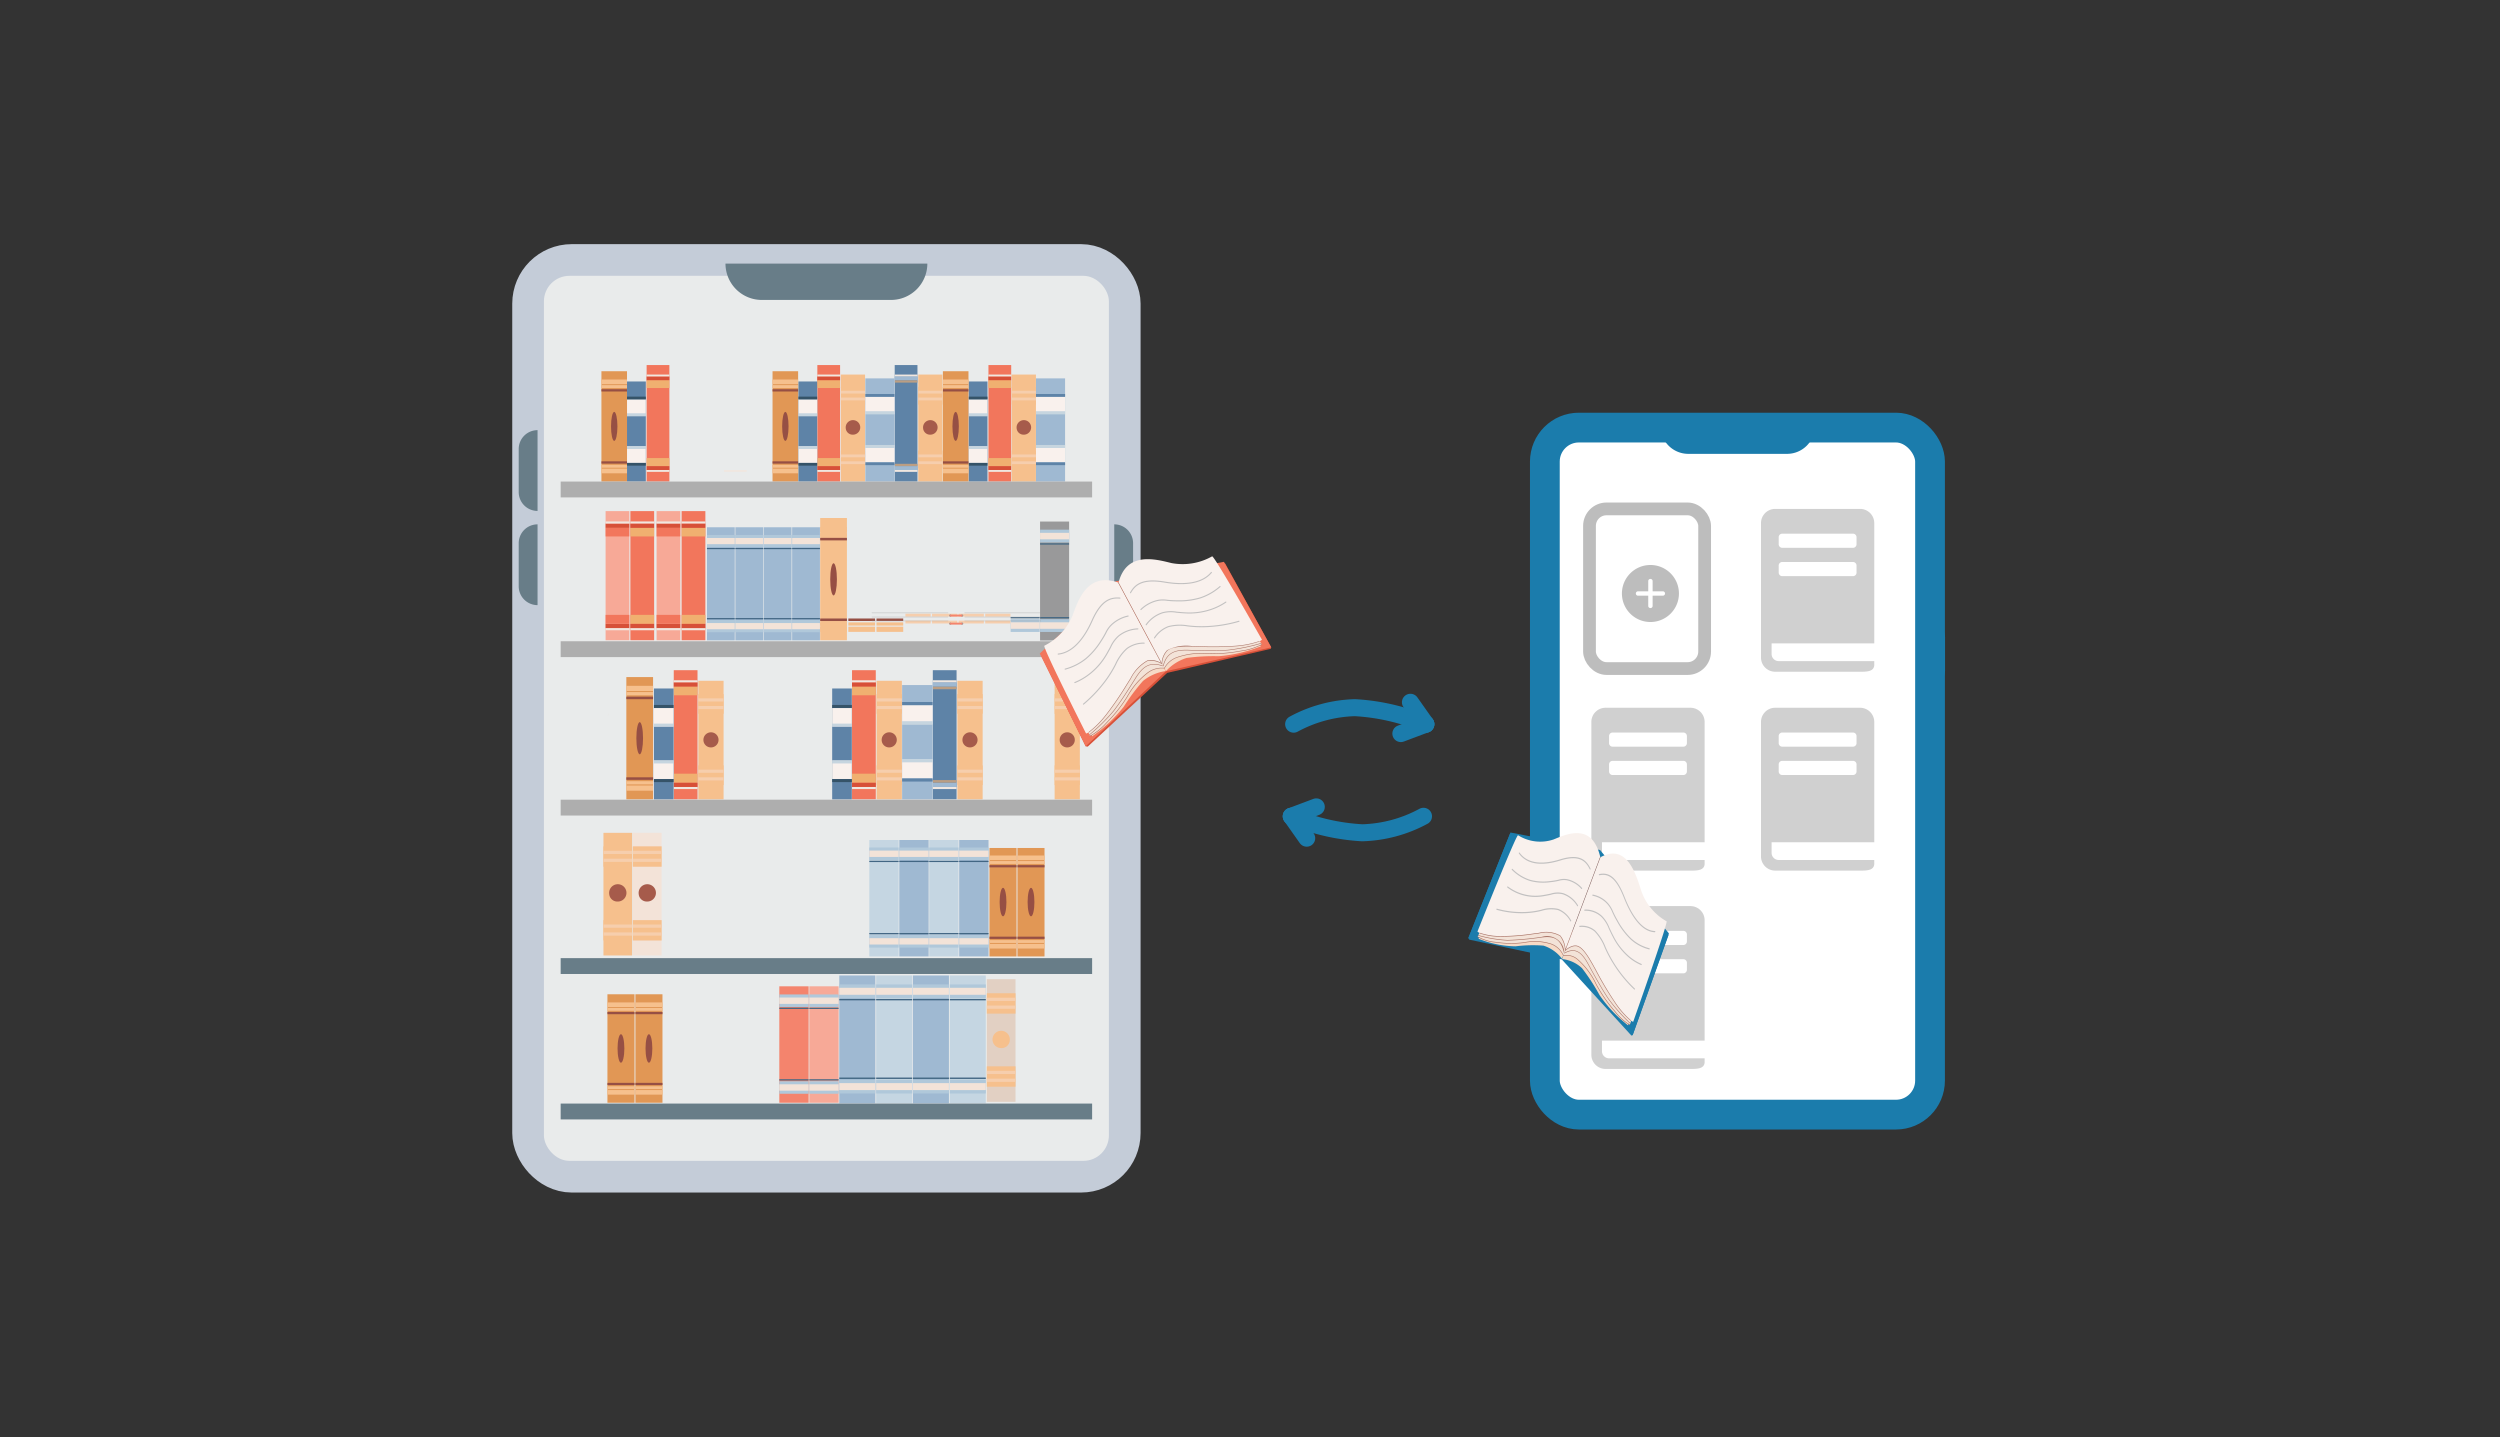 <svg xmlns="http://www.w3.org/2000/svg" xmlns:xlink="http://www.w3.org/1999/xlink" width="294" height="169" viewBox="0 0 294 169">
  <rect x="0" y="0" width="294" height="169" fill="#333333" stroke="none"/>
  <defs>
    <clipPath id="clip-path">
      <rect id="Rectangle_5109" data-name="Rectangle 5109" width="3.579" height="0.389" fill="none"/>
    </clipPath>
    <clipPath id="clip-path-3">
      <rect id="Rectangle_5118" data-name="Rectangle 5118" width="2.309" height="0.377" fill="none"/>
    </clipPath>
    <clipPath id="clip-path-7">
      <rect id="Rectangle_5208" data-name="Rectangle 5208" width="3.428" height="0.351" fill="none"/>
    </clipPath>
    <clipPath id="clip-path-9">
      <rect id="Rectangle_5217" data-name="Rectangle 5217" width="2.211" height="0.34" fill="none"/>
    </clipPath>
    <clipPath id="clip-path-17">
      <rect id="Rectangle_5673" data-name="Rectangle 5673" width="0.07" height="0.251" fill="none"/>
    </clipPath>
    <clipPath id="clip-path-18">
      <rect id="Rectangle_5693" data-name="Rectangle 5693" width="9.01" height="0.096" fill="none"/>
    </clipPath>
    <clipPath id="clip-path-21">
      <rect id="Rectangle_5725" data-name="Rectangle 5725" width="9.009" height="0.096" fill="none"/>
    </clipPath>
    <clipPath id="clip-path-24">
      <rect id="Rectangle_5746" data-name="Rectangle 5746" width="27.043" height="20.996" fill="none"/>
    </clipPath>
    <clipPath id="clip-path-25">
      <rect id="Rectangle_5746-2" data-name="Rectangle 5746" width="23.475" height="23.305" fill="none"/>
    </clipPath>
  </defs>
  <g id="FDM" transform="translate(-935 -3756)">
    <g id="Group_9191" data-name="Group 9191" transform="translate(-14313 -14654)">
      <g id="Group_9190" data-name="Group 9190" transform="translate(15427.966 18460.105)">
        <g id="Group_9187" data-name="Group 9187">
          <rect id="Rectangle_5747" data-name="Rectangle 5747" width="45.298" height="80.796" rx="4" transform="translate(1.708 0.179)" fill="#fff" stroke="#1b7cac" stroke-width="3.5"/>
          <path id="Rectangle_5748" data-name="Rectangle 5748" d="M0,0H18.153a0,0,0,0,1,0,0V0a3.268,3.268,0,0,1-3.268,3.268H3.268A3.268,3.268,0,0,1,0,0V0A0,0,0,0,1,0,0Z" transform="translate(15.309)" fill="#1b7cac"/>
          <path id="Rectangle_5749" data-name="Rectangle 5749" d="M0,0H7.261a0,0,0,0,1,0,0V0A1.694,1.694,0,0,1,5.567,1.694H1.694A1.694,1.694,0,0,1,0,0V0A0,0,0,0,1,0,0Z" transform="translate(1.694 14.704) rotate(90)" fill="#1b7cac"/>
          <path id="Rectangle_5752" data-name="Rectangle 5752" d="M0,0H3.631a0,0,0,0,1,0,0V0A1.21,1.21,0,0,1,2.42,1.21H1.21A1.21,1.21,0,0,1,0,0V0A0,0,0,0,1,0,0Z" transform="translate(1.694 8.774) rotate(90)" fill="#1b7cac"/>
          <path id="Rectangle_5750" data-name="Rectangle 5750" d="M0,0H7.261a0,0,0,0,1,0,0V0A1.694,1.694,0,0,1,5.567,1.694H1.694A1.694,1.694,0,0,1,0,0V0A0,0,0,0,1,0,0Z" transform="translate(1.694 23.176) rotate(90)" fill="#1b7cac"/>
          <path id="Rectangle_5751" data-name="Rectangle 5751" d="M1.694,0H5.567A1.694,1.694,0,0,1,7.261,1.694v0a0,0,0,0,1,0,0H0a0,0,0,0,1,0,0v0A1.694,1.694,0,0,1,1.694,0Z" transform="translate(48.772 23.176) rotate(90)" fill="#1b7cac"/>
        </g>
        <rect id="Rectangle_5753" data-name="Rectangle 5753" width="13.54" height="18.774" rx="2" transform="translate(6.959 9.742)" fill="#fff" stroke="#bdbdbd" stroke-width="1.5"/>
        <path id="Icon_ionic-ios-add-circle" data-name="Icon ionic-ios-add-circle" d="M6.728,3.375a3.353,3.353,0,1,0,3.353,3.353A3.352,3.352,0,0,0,6.728,3.375ZM8.187,6.986h-1.2v1.2a.258.258,0,0,1-.516,0v-1.2h-1.2a.258.258,0,1,1,0-.516h1.2v-1.2a.258.258,0,1,1,.516,0v1.2h1.2a.258.258,0,1,1,0,.516Z" transform="translate(7.396 12.963)" fill="#bdbdbd"/>
        <path id="Icon_map-book-store" data-name="Icon map-book-store" d="M19.8,17.259V3.105A1.67,1.67,0,0,0,18.136,1.44H8.145A1.67,1.67,0,0,0,6.48,3.105V18.925A1.67,1.67,0,0,0,8.145,20.59h9.991c.773,0,1.665,0,1.665-.833v-.416H8.561a.835.835,0,0,1-.833-.833V17.259H19.8ZM8.561,4.77a.418.418,0,0,1,.416-.416H17.3a.418.418,0,0,1,.416.416V5.6a.418.418,0,0,1-.416.416H8.978A.418.418,0,0,1,8.561,5.6Zm0,3.33a.418.418,0,0,1,.416-.416H17.3a.418.418,0,0,1,.416.416v.833a.418.418,0,0,1-.416.416H8.978a.418.418,0,0,1-.416-.416Z" transform="translate(20.647 8.302)" fill="#bdbdbd" opacity="0.71"/>
        <path id="Icon_map-book-store-2" data-name="Icon map-book-store" d="M19.8,17.259V3.105A1.67,1.67,0,0,0,18.136,1.44H8.145A1.67,1.67,0,0,0,6.48,3.105V18.925A1.67,1.67,0,0,0,8.145,20.59h9.991c.773,0,1.665,0,1.665-.833v-.416H8.561a.835.835,0,0,1-.833-.833V17.259H19.8ZM8.561,4.77a.418.418,0,0,1,.416-.416H17.3a.418.418,0,0,1,.416.416V5.6a.418.418,0,0,1-.416.416H8.978A.418.418,0,0,1,8.561,5.6Zm0,3.33a.418.418,0,0,1,.416-.416H17.3a.418.418,0,0,1,.416.416v.833a.418.418,0,0,1-.416.416H8.978a.418.418,0,0,1-.416-.416Z" transform="translate(0.698 31.688)" fill="#bdbdbd" opacity="0.71"/>
        <path id="Icon_map-book-store-3" data-name="Icon map-book-store" d="M19.8,17.259V3.105A1.67,1.67,0,0,0,18.136,1.44H8.145A1.67,1.67,0,0,0,6.48,3.105V18.925A1.67,1.67,0,0,0,8.145,20.59h9.991c.773,0,1.665,0,1.665-.833v-.416H8.561a.835.835,0,0,1-.833-.833V17.259H19.8ZM8.561,4.77a.418.418,0,0,1,.416-.416H17.3a.418.418,0,0,1,.416.416V5.6a.418.418,0,0,1-.416.416H8.978A.418.418,0,0,1,8.561,5.6Zm0,3.33a.418.418,0,0,1,.416-.416H17.3a.418.418,0,0,1,.416.416v.833a.418.418,0,0,1-.416.416H8.978a.418.418,0,0,1-.416-.416Z" transform="translate(0.698 55.012)" fill="#bdbdbd" opacity="0.71"/>
        <path id="Icon_map-book-store-4" data-name="Icon map-book-store" d="M19.8,17.259V3.105A1.67,1.67,0,0,0,18.136,1.44H8.145A1.67,1.67,0,0,0,6.48,3.105V18.925A1.67,1.67,0,0,0,8.145,20.59h9.991c.773,0,1.665,0,1.665-.833v-.416H8.561a.835.835,0,0,1-.833-.833V17.259H19.8ZM8.561,4.77a.418.418,0,0,1,.416-.416H17.3a.418.418,0,0,1,.416.416V5.6a.418.418,0,0,1-.416.416H8.978A.418.418,0,0,1,8.561,5.6Zm0,3.33a.418.418,0,0,1,.416-.416H17.3a.418.418,0,0,1,.416.416v.833a.418.418,0,0,1-.416.416H8.978a.418.418,0,0,1-.416-.416Z" transform="translate(20.647 31.688)" fill="#bdbdbd" opacity="0.71"/>
      </g>
      <g id="Group_9185" data-name="Group 9185" transform="translate(15309 18441)">
        <rect id="Rectangle_5747-2" data-name="Rectangle 5747" width="67.894" height="105.532" rx="4" transform="translate(2.239 0.711)" fill="#6b6b6b" stroke="#c4ccd8" stroke-width="6"/>
        <g id="Group_9188" data-name="Group 9188" transform="translate(2.965 1.437)">
          <rect id="Rectangle_5058" data-name="Rectangle 5058" width="66.442" height="104.08" rx="3" transform="translate(0 0)" fill="#e9ebeb"/>
          <rect id="Rectangle_5075" data-name="Rectangle 5075" width="2.968" height="13.945" transform="translate(60.058 47.624)" fill="#f6c08d"/>
          <rect id="Rectangle_5076" data-name="Rectangle 5076" width="2.968" height="2.317" transform="translate(60.058 49.185)" fill="#f6c08d"/>
          <rect id="Rectangle_5077" data-name="Rectangle 5077" width="2.968" height="0.367" transform="translate(60.058 49.691)" fill="#f6cead"/>
          <rect id="Rectangle_5078" data-name="Rectangle 5078" width="2.968" height="0.367" transform="translate(60.058 50.589)" fill="#f6cead"/>
          <rect id="Rectangle_5079" data-name="Rectangle 5079" width="2.968" height="2.317" transform="translate(60.058 57.571)" fill="#f6c08d"/>
          <rect id="Rectangle_5080" data-name="Rectangle 5080" width="2.968" height="0.367" transform="translate(60.058 58.075)" fill="#f6cead"/>
          <rect id="Rectangle_5081" data-name="Rectangle 5081" width="2.968" height="0.367" transform="translate(60.058 58.973)" fill="#f6cead"/>
          <path id="Path_13291" data-name="Path 13291" d="M1869.42,913.739a.889.889,0,1,1,.889.863.877.877,0,0,1-.889-.863" transform="translate(-1808.766 -859.142)" fill="#a65b4b"/>
          <rect id="Rectangle_5089" data-name="Rectangle 5089" width="2.793" height="15.183" transform="translate(45.734 46.378)" fill="#5e83a7"/>
          <rect id="Rectangle_5090" data-name="Rectangle 5090" width="2.793" height="0.509" transform="translate(45.734 47.809)" fill="#9fb9d2"/>
          <rect id="Rectangle_5091" data-name="Rectangle 5091" width="2.793" height="0.297" transform="translate(45.734 48.321)" fill="#bb9e83"/>
          <rect id="Rectangle_5092" data-name="Rectangle 5092" width="2.793" height="0.244" transform="translate(45.734 47.562)" fill="#f0e7e0"/>
          <rect id="Rectangle_5093" data-name="Rectangle 5093" width="2.793" height="0.509" transform="translate(45.734 59.601)" fill="#9fb9d2"/>
          <rect id="Rectangle_5094" data-name="Rectangle 5094" width="2.793" height="0.297" transform="translate(45.734 59.301)" fill="#bb9e83"/>
          <rect id="Rectangle_5095" data-name="Rectangle 5095" width="2.793" height="0.244" transform="translate(45.734 60.113)" fill="#f0e7e0"/>
          <rect id="Rectangle_5096" data-name="Rectangle 5096" width="2.793" height="15.183" transform="translate(36.234 46.378)" fill="#f2765c"/>
          <rect id="Rectangle_5097" data-name="Rectangle 5097" width="2.793" height="0.509" transform="translate(36.234 47.809)" fill="#d75038"/>
          <rect id="Rectangle_5098" data-name="Rectangle 5098" width="2.793" height="1.003" transform="translate(36.234 48.324)" fill="#f0b070"/>
          <rect id="Rectangle_5099" data-name="Rectangle 5099" width="2.793" height="0.244" transform="translate(36.234 47.562)" fill="#f0e7e0"/>
          <rect id="Rectangle_5100" data-name="Rectangle 5100" width="2.793" height="0.509" transform="translate(36.234 59.601)" fill="#d75038"/>
          <rect id="Rectangle_5101" data-name="Rectangle 5101" width="2.793" height="1.045" transform="translate(36.234 58.549)" fill="#f0b070"/>
          <rect id="Rectangle_5102" data-name="Rectangle 5102" width="2.793" height="0.244" transform="translate(36.234 60.113)" fill="#f0e7e0"/>
          <rect id="Rectangle_5103" data-name="Rectangle 5103" width="3.579" height="13.447" transform="translate(42.126 48.125)" fill="#9fb9d2"/>
          <rect id="Rectangle_5104" data-name="Rectangle 5104" width="3.579" height="2.261" transform="translate(42.126 50.497)" fill="#f9f1ed"/>
          <rect id="Rectangle_5105" data-name="Rectangle 5105" width="3.579" height="0.367" transform="translate(42.126 50.118)" fill="#5e83a7"/>
          <rect id="Rectangle_5106" data-name="Rectangle 5106" width="3.579" height="2.261" transform="translate(42.126 56.835)" fill="#f9f1ed"/>
          <rect id="Rectangle_5107" data-name="Rectangle 5107" width="3.579" height="0.367" transform="translate(42.126 59.108)" fill="#5e83a7"/>
          <g id="Group_8941" data-name="Group 8941" transform="translate(42.126 52.378)" opacity="0.69">
            <g id="Group_8940" data-name="Group 8940">
              <g id="Group_8939" data-name="Group 8939" clip-path="url(#clip-path)">
                <rect id="Rectangle_5108" data-name="Rectangle 5108" width="3.579" height="0.389" transform="translate(0)" fill="#b0c8da"/>
              </g>
            </g>
          </g>
          <g id="Group_8944" data-name="Group 8944" transform="translate(42.126 56.826)" opacity="0.69">
            <g id="Group_8943" data-name="Group 8943">
              <g id="Group_8942" data-name="Group 8942" clip-path="url(#clip-path)">
                <rect id="Rectangle_5110" data-name="Rectangle 5110" width="3.579" height="0.389" transform="translate(0)" fill="#b0c8da"/>
              </g>
            </g>
          </g>
          <rect id="Rectangle_5112" data-name="Rectangle 5112" width="2.309" height="13.044" transform="translate(33.9 48.529)" fill="#5e83a7"/>
          <rect id="Rectangle_5113" data-name="Rectangle 5113" width="2.309" height="2.193" transform="translate(33.9 50.831)" fill="#f9f1ed"/>
          <rect id="Rectangle_5114" data-name="Rectangle 5114" width="2.309" height="0.356" transform="translate(33.9 50.463)" fill="#355368"/>
          <rect id="Rectangle_5115" data-name="Rectangle 5115" width="2.309" height="2.193" transform="translate(33.9 56.979)" fill="#f9f1ed"/>
          <rect id="Rectangle_5116" data-name="Rectangle 5116" width="2.309" height="0.356" transform="translate(33.9 59.183)" fill="#355368"/>
          <g id="Group_8947" data-name="Group 8947" transform="translate(33.9 52.656)" opacity="0.69">
            <g id="Group_8946" data-name="Group 8946">
              <g id="Group_8945" data-name="Group 8945" clip-path="url(#clip-path-3)">
                <rect id="Rectangle_5117" data-name="Rectangle 5117" width="2.309" height="0.377" transform="translate(0)" fill="#b0c8da"/>
              </g>
            </g>
          </g>
          <g id="Group_8950" data-name="Group 8950" transform="translate(33.9 56.97)" opacity="0.69">
            <g id="Group_8949" data-name="Group 8949">
              <g id="Group_8948" data-name="Group 8948" clip-path="url(#clip-path-3)">
                <rect id="Rectangle_5119" data-name="Rectangle 5119" width="2.309" height="0.377" transform="translate(0)" fill="#b0c8da"/>
              </g>
            </g>
          </g>
          <rect id="Rectangle_5121" data-name="Rectangle 5121" width="2.968" height="13.945" transform="translate(39.126 47.624)" fill="#f6c08d"/>
          <rect id="Rectangle_5122" data-name="Rectangle 5122" width="2.968" height="2.317" transform="translate(39.126 49.185)" fill="#f6c08d"/>
          <rect id="Rectangle_5123" data-name="Rectangle 5123" width="2.968" height="0.367" transform="translate(39.126 49.691)" fill="#f6cead"/>
          <rect id="Rectangle_5124" data-name="Rectangle 5124" width="2.968" height="0.367" transform="translate(39.126 50.589)" fill="#f6cead"/>
          <rect id="Rectangle_5125" data-name="Rectangle 5125" width="2.968" height="2.317" transform="translate(39.126 57.571)" fill="#f6c08d"/>
          <rect id="Rectangle_5126" data-name="Rectangle 5126" width="2.968" height="0.367" transform="translate(39.126 58.075)" fill="#f6cead"/>
          <rect id="Rectangle_5127" data-name="Rectangle 5127" width="2.968" height="0.367" transform="translate(39.126 58.973)" fill="#f6cead"/>
          <path id="Path_13293" data-name="Path 13293" d="M1601.144,913.739a.889.889,0,1,1,.889.863.877.877,0,0,1-.889-.863" transform="translate(-1561.425 -859.142)" fill="#a65b4b"/>
          <rect id="Rectangle_5128" data-name="Rectangle 5128" width="2.968" height="13.945" transform="translate(48.626 47.624)" fill="#f6c08d"/>
          <rect id="Rectangle_5129" data-name="Rectangle 5129" width="2.968" height="2.317" transform="translate(48.626 49.185)" fill="#f6c08d"/>
          <rect id="Rectangle_5130" data-name="Rectangle 5130" width="2.968" height="0.367" transform="translate(48.626 49.691)" fill="#f6cead"/>
          <rect id="Rectangle_5131" data-name="Rectangle 5131" width="2.968" height="0.367" transform="translate(48.626 50.589)" fill="#f6cead"/>
          <rect id="Rectangle_5132" data-name="Rectangle 5132" width="2.968" height="2.317" transform="translate(48.626 57.571)" fill="#f6c08d"/>
          <rect id="Rectangle_5133" data-name="Rectangle 5133" width="2.968" height="0.367" transform="translate(48.626 58.075)" fill="#f6cead"/>
          <rect id="Rectangle_5134" data-name="Rectangle 5134" width="2.968" height="0.367" transform="translate(48.626 58.973)" fill="#f6cead"/>
          <path id="Path_13294" data-name="Path 13294" d="M1722.985,913.739a.889.889,0,1,1,.889.863.877.877,0,0,1-.889-.863" transform="translate(-1673.767 -859.142)" fill="#a65b4b"/>
          <rect id="Rectangle_5149" data-name="Rectangle 5149" width="2.793" height="15.183" transform="translate(15.269 46.378)" fill="#f2765c"/>
          <rect id="Rectangle_5150" data-name="Rectangle 5150" width="2.793" height="0.509" transform="translate(15.269 47.809)" fill="#d75038"/>
          <rect id="Rectangle_5151" data-name="Rectangle 5151" width="2.793" height="1.003" transform="translate(15.269 48.324)" fill="#f0b070"/>
          <rect id="Rectangle_5152" data-name="Rectangle 5152" width="2.793" height="0.244" transform="translate(15.269 47.562)" fill="#f0e7e0"/>
          <rect id="Rectangle_5153" data-name="Rectangle 5153" width="2.793" height="0.509" transform="translate(15.269 59.601)" fill="#d75038"/>
          <rect id="Rectangle_5154" data-name="Rectangle 5154" width="2.793" height="1.045" transform="translate(15.269 58.549)" fill="#f0b070"/>
          <rect id="Rectangle_5155" data-name="Rectangle 5155" width="2.793" height="0.244" transform="translate(15.269 60.113)" fill="#f0e7e0"/>
          <rect id="Rectangle_5165" data-name="Rectangle 5165" width="2.309" height="13.044" transform="translate(12.937 48.529)" fill="#5e83a7"/>
          <rect id="Rectangle_5166" data-name="Rectangle 5166" width="2.309" height="2.193" transform="translate(12.937 50.831)" fill="#f9f1ed"/>
          <rect id="Rectangle_5167" data-name="Rectangle 5167" width="2.309" height="0.356" transform="translate(12.937 50.463)" fill="#355368"/>
          <rect id="Rectangle_5168" data-name="Rectangle 5168" width="2.309" height="2.193" transform="translate(12.937 56.979)" fill="#f9f1ed"/>
          <rect id="Rectangle_5169" data-name="Rectangle 5169" width="2.309" height="0.356" transform="translate(12.937 59.183)" fill="#355368"/>
          <g id="Group_8959" data-name="Group 8959" transform="translate(12.937 52.656)" opacity="0.69">
            <g id="Group_8958" data-name="Group 8958">
              <g id="Group_8957" data-name="Group 8957" clip-path="url(#clip-path-3)">
                <rect id="Rectangle_5170" data-name="Rectangle 5170" width="2.309" height="0.377" transform="translate(0)" fill="#b0c8da"/>
              </g>
            </g>
          </g>
          <g id="Group_8962" data-name="Group 8962" transform="translate(12.937 56.97)" opacity="0.69">
            <g id="Group_8961" data-name="Group 8961">
              <g id="Group_8960" data-name="Group 8960" clip-path="url(#clip-path-3)">
                <rect id="Rectangle_5172" data-name="Rectangle 5172" width="2.309" height="0.377" transform="translate(0)" fill="#b0c8da"/>
              </g>
            </g>
          </g>
          <rect id="Rectangle_5174" data-name="Rectangle 5174" width="2.968" height="13.945" transform="translate(18.16 47.624)" fill="#f6c08d"/>
          <rect id="Rectangle_5175" data-name="Rectangle 5175" width="2.968" height="2.317" transform="translate(18.16 49.185)" fill="#f6c08d"/>
          <rect id="Rectangle_5176" data-name="Rectangle 5176" width="2.968" height="0.367" transform="translate(18.16 49.691)" fill="#f6cead"/>
          <rect id="Rectangle_5177" data-name="Rectangle 5177" width="2.968" height="0.367" transform="translate(18.16 50.589)" fill="#f6cead"/>
          <rect id="Rectangle_5178" data-name="Rectangle 5178" width="2.968" height="2.317" transform="translate(18.16 57.571)" fill="#f6c08d"/>
          <rect id="Rectangle_5179" data-name="Rectangle 5179" width="2.968" height="0.367" transform="translate(18.16 58.075)" fill="#f6cead"/>
          <rect id="Rectangle_5180" data-name="Rectangle 5180" width="2.968" height="0.367" transform="translate(18.16 58.973)" fill="#f6cead"/>
          <path id="Path_13296" data-name="Path 13296" d="M1332.275,913.739a.889.889,0,1,1,.889.863.876.876,0,0,1-.889-.863" transform="translate(-1313.517 -859.142)" fill="#a65b4b"/>
          <rect id="Rectangle_5188" data-name="Rectangle 5188" width="3.143" height="14.379" transform="translate(9.692 47.187)" fill="#e19755"/>
          <rect id="Rectangle_5189" data-name="Rectangle 5189" width="3.143" height="0.608" transform="translate(9.692 48.216)" fill="#f6c08d"/>
          <rect id="Rectangle_5190" data-name="Rectangle 5190" width="3.143" height="0.297" transform="translate(9.692 49.491)" fill="#964f44"/>
          <rect id="Rectangle_5191" data-name="Rectangle 5191" width="3.143" height="0.378" transform="translate(9.692 48.952)" fill="#f6c08d"/>
          <rect id="Rectangle_5192" data-name="Rectangle 5192" width="3.143" height="0.608" transform="translate(9.692 59.939)" fill="#f6c08d"/>
          <rect id="Rectangle_5193" data-name="Rectangle 5193" width="3.143" height="0.297" transform="translate(9.692 58.974)" fill="#964f44"/>
          <rect id="Rectangle_5194" data-name="Rectangle 5194" width="3.143" height="0.378" transform="translate(9.692 59.431)" fill="#f6c08d"/>
          <path id="Path_13298" data-name="Path 13298" d="M1232.171,898.649c0-1.044.176-1.891.393-1.891s.393.847.393,1.891-.176,1.891-.393,1.891-.393-.847-.393-1.891" transform="translate(-1221.301 -844.271)" fill="#964f44"/>
          <rect id="Rectangle_5195" data-name="Rectangle 5195" width="2.675" height="13.701" transform="translate(52.277 10.493)" fill="#f2765c"/>
          <rect id="Rectangle_5196" data-name="Rectangle 5196" width="2.675" height="0.459" transform="translate(52.277 11.831)" fill="#d75038"/>
          <rect id="Rectangle_5197" data-name="Rectangle 5197" width="2.675" height="0.905" transform="translate(52.277 12.29)" fill="#f0b070"/>
          <rect id="Rectangle_5198" data-name="Rectangle 5198" width="2.675" height="0.22" transform="translate(52.277 11.611)" fill="#f0e7e0"/>
          <rect id="Rectangle_5199" data-name="Rectangle 5199" width="2.675" height="0.459" transform="translate(52.277 22.375)" fill="#d75038"/>
          <rect id="Rectangle_5200" data-name="Rectangle 5200" width="2.675" height="0.943" transform="translate(52.277 21.432)" fill="#f0b070"/>
          <rect id="Rectangle_5201" data-name="Rectangle 5201" width="2.675" height="0.22" transform="translate(52.277 22.834)" fill="#f0e7e0"/>
          <rect id="Rectangle_5202" data-name="Rectangle 5202" width="3.427" height="12.134" transform="translate(57.862 12.06)" fill="#9fb9d2"/>
          <rect id="Rectangle_5203" data-name="Rectangle 5203" width="3.427" height="2.04" transform="translate(57.862 14.228)" fill="#f9f1ed"/>
          <rect id="Rectangle_5204" data-name="Rectangle 5204" width="3.427" height="0.332" transform="translate(57.862 13.896)" fill="#5e83a7"/>
          <rect id="Rectangle_5205" data-name="Rectangle 5205" width="3.427" height="2.04" transform="translate(57.862 19.894)" fill="#f9f1ed"/>
          <rect id="Rectangle_5206" data-name="Rectangle 5206" width="3.427" height="0.331" transform="translate(57.862 21.934)" fill="#5e83a7"/>
          <g id="Group_8965" data-name="Group 8965" transform="translate(57.862 15.917)" opacity="0.69">
            <g id="Group_8964" data-name="Group 8964">
              <g id="Group_8963" data-name="Group 8963" clip-path="url(#clip-path-7)">
                <rect id="Rectangle_5207" data-name="Rectangle 5207" width="3.427" height="0.351" transform="translate(0 0)" fill="#b0c8da"/>
              </g>
            </g>
          </g>
          <g id="Group_8968" data-name="Group 8968" transform="translate(57.862 19.894)" opacity="0.69">
            <g id="Group_8967" data-name="Group 8967">
              <g id="Group_8966" data-name="Group 8966" clip-path="url(#clip-path-7)">
                <rect id="Rectangle_5209" data-name="Rectangle 5209" width="3.427" height="0.351" transform="translate(0)" fill="#b0c8da"/>
              </g>
            </g>
          </g>
          <rect id="Rectangle_5211" data-name="Rectangle 5211" width="2.211" height="11.771" transform="translate(49.951 12.424)" fill="#5e83a7"/>
          <rect id="Rectangle_5212" data-name="Rectangle 5212" width="2.211" height="1.979" transform="translate(49.951 14.526)" fill="#f9f1ed"/>
          <rect id="Rectangle_5213" data-name="Rectangle 5213" width="2.211" height="0.322" transform="translate(49.951 14.205)" fill="#355368"/>
          <rect id="Rectangle_5214" data-name="Rectangle 5214" width="2.211" height="1.979" transform="translate(49.951 20.023)" fill="#f9f1ed"/>
          <rect id="Rectangle_5215" data-name="Rectangle 5215" width="2.211" height="0.322" transform="translate(49.951 22.002)" fill="#355368"/>
          <g id="Group_8971" data-name="Group 8971" transform="translate(49.951 16.165)" opacity="0.69">
            <g id="Group_8970" data-name="Group 8970">
              <g id="Group_8969" data-name="Group 8969" clip-path="url(#clip-path-9)">
                <rect id="Rectangle_5216" data-name="Rectangle 5216" width="2.211" height="0.34" transform="translate(0 0)" fill="#b0c8da"/>
              </g>
            </g>
          </g>
          <g id="Group_8974" data-name="Group 8974" transform="translate(49.951 20.023)" opacity="0.69">
            <g id="Group_8973" data-name="Group 8973">
              <g id="Group_8972" data-name="Group 8972" clip-path="url(#clip-path-9)">
                <rect id="Rectangle_5218" data-name="Rectangle 5218" width="2.211" height="0.34" transform="translate(0 0)" fill="#b0c8da"/>
              </g>
            </g>
          </g>
          <rect id="Rectangle_5220" data-name="Rectangle 5220" width="2.842" height="12.583" transform="translate(55.019 11.611)" fill="#f6c08d"/>
          <rect id="Rectangle_5221" data-name="Rectangle 5221" width="2.842" height="2.091" transform="translate(55.019 13.055)" fill="#f6c08d"/>
          <rect id="Rectangle_5222" data-name="Rectangle 5222" width="2.842" height="0.331" transform="translate(55.019 13.514)" fill="#f6cead"/>
          <rect id="Rectangle_5223" data-name="Rectangle 5223" width="2.842" height="0.331" transform="translate(55.019 14.317)" fill="#f6cead"/>
          <rect id="Rectangle_5224" data-name="Rectangle 5224" width="2.842" height="2.091" transform="translate(55.019 20.552)" fill="#f6c08d"/>
          <rect id="Rectangle_5225" data-name="Rectangle 5225" width="2.842" height="0.331" transform="translate(55.019 21.011)" fill="#f6cead"/>
          <rect id="Rectangle_5226" data-name="Rectangle 5226" width="2.842" height="0.331" transform="translate(55.019 21.814)" fill="#f6cead"/>
          <path id="Path_13299" data-name="Path 13299" d="M1803.848,445.045a.855.855,0,1,1,.852.779.818.818,0,0,1-.852-.779" transform="translate(-1748.259 -427.143)" fill="#a65b4b"/>
          <rect id="Rectangle_5227" data-name="Rectangle 5227" width="3.009" height="12.976" transform="translate(46.918 11.219)" fill="#e19755"/>
          <rect id="Rectangle_5228" data-name="Rectangle 5228" width="3.009" height="0.548" transform="translate(46.918 12.194)" fill="#f6c08d"/>
          <rect id="Rectangle_5229" data-name="Rectangle 5229" width="3.009" height="0.268" transform="translate(46.918 13.336)" fill="#964f44"/>
          <rect id="Rectangle_5230" data-name="Rectangle 5230" width="3.009" height="0.341" transform="translate(46.918 12.854)" fill="#f6c08d"/>
          <rect id="Rectangle_5231" data-name="Rectangle 5231" width="3.009" height="0.548" transform="translate(46.918 22.676)" fill="#f6c08d"/>
          <rect id="Rectangle_5232" data-name="Rectangle 5232" width="3.009" height="0.268" transform="translate(46.918 21.815)" fill="#964f44"/>
          <rect id="Rectangle_5233" data-name="Rectangle 5233" width="3.009" height="0.341" transform="translate(46.918 22.224)" fill="#f6c08d"/>
          <path id="Path_13300" data-name="Path 13300" d="M1707.987,431.427c0-.942.168-1.706.376-1.706s.376.764.376,1.706-.168,1.706-.376,1.706-.376-.764-.376-1.706" transform="translate(-1659.945 -413.721)" fill="#964f44"/>
          <rect id="Rectangle_5234" data-name="Rectangle 5234" width="2.675" height="13.701" transform="translate(41.253 10.493)" fill="#5e83a7"/>
          <rect id="Rectangle_5235" data-name="Rectangle 5235" width="2.675" height="0.459" transform="translate(41.253 11.831)" fill="#9fb9d2"/>
          <rect id="Rectangle_5236" data-name="Rectangle 5236" width="2.675" height="0.268" transform="translate(41.253 12.29)" fill="#bb9e83"/>
          <rect id="Rectangle_5237" data-name="Rectangle 5237" width="2.675" height="0.22" transform="translate(41.253 11.611)" fill="#f0e7e0"/>
          <rect id="Rectangle_5238" data-name="Rectangle 5238" width="2.675" height="0.459" transform="translate(41.253 22.375)" fill="#9fb9d2"/>
          <rect id="Rectangle_5239" data-name="Rectangle 5239" width="2.675" height="0.268" transform="translate(41.253 22.107)" fill="#bb9e83"/>
          <rect id="Rectangle_5240" data-name="Rectangle 5240" width="2.675" height="0.22" transform="translate(41.253 22.834)" fill="#f0e7e0"/>
          <rect id="Rectangle_5241" data-name="Rectangle 5241" width="2.675" height="13.701" transform="translate(32.155 10.493)" fill="#f2765c"/>
          <rect id="Rectangle_5242" data-name="Rectangle 5242" width="2.675" height="0.459" transform="translate(32.155 11.831)" fill="#d75038"/>
          <rect id="Rectangle_5243" data-name="Rectangle 5243" width="2.675" height="0.905" transform="translate(32.155 12.29)" fill="#f0b070"/>
          <rect id="Rectangle_5244" data-name="Rectangle 5244" width="2.675" height="0.22" transform="translate(32.155 11.611)" fill="#f0e7e0"/>
          <rect id="Rectangle_5245" data-name="Rectangle 5245" width="2.675" height="0.459" transform="translate(32.155 22.375)" fill="#d75038"/>
          <rect id="Rectangle_5246" data-name="Rectangle 5246" width="2.675" height="0.943" transform="translate(32.155 21.432)" fill="#f0b070"/>
          <rect id="Rectangle_5247" data-name="Rectangle 5247" width="2.675" height="0.22" transform="translate(32.155 22.834)" fill="#f0e7e0"/>
          <rect id="Rectangle_5248" data-name="Rectangle 5248" width="3.427" height="12.134" transform="translate(37.797 12.06)" fill="#9fb9d2"/>
          <rect id="Rectangle_5249" data-name="Rectangle 5249" width="3.427" height="2.04" transform="translate(37.797 14.228)" fill="#f9f1ed"/>
          <rect id="Rectangle_5250" data-name="Rectangle 5250" width="3.427" height="0.332" transform="translate(37.797 13.896)" fill="#5e83a7"/>
          <rect id="Rectangle_5251" data-name="Rectangle 5251" width="3.427" height="2.04" transform="translate(37.797 19.894)" fill="#f9f1ed"/>
          <rect id="Rectangle_5252" data-name="Rectangle 5252" width="3.427" height="0.331" transform="translate(37.797 21.934)" fill="#5e83a7"/>
          <g id="Group_8977" data-name="Group 8977" transform="translate(37.796 15.917)" opacity="0.69">
            <g id="Group_8976" data-name="Group 8976">
              <g id="Group_8975" data-name="Group 8975" clip-path="url(#clip-path-7)">
                <rect id="Rectangle_5253" data-name="Rectangle 5253" width="3.427" height="0.351" transform="translate(0 0)" fill="#b0c8da"/>
              </g>
            </g>
          </g>
          <g id="Group_8980" data-name="Group 8980" transform="translate(37.796 19.894)" opacity="0.69">
            <g id="Group_8979" data-name="Group 8979">
              <g id="Group_8978" data-name="Group 8978" clip-path="url(#clip-path-7)">
                <rect id="Rectangle_5255" data-name="Rectangle 5255" width="3.427" height="0.351" transform="translate(0)" fill="#b0c8da"/>
              </g>
            </g>
          </g>
          <rect id="Rectangle_5257" data-name="Rectangle 5257" width="2.211" height="11.771" transform="translate(29.92 12.424)" fill="#5e83a7"/>
          <rect id="Rectangle_5258" data-name="Rectangle 5258" width="2.211" height="1.979" transform="translate(29.92 14.526)" fill="#f9f1ed"/>
          <rect id="Rectangle_5259" data-name="Rectangle 5259" width="2.211" height="0.322" transform="translate(29.92 14.205)" fill="#355368"/>
          <rect id="Rectangle_5260" data-name="Rectangle 5260" width="2.211" height="1.979" transform="translate(29.92 20.023)" fill="#f9f1ed"/>
          <rect id="Rectangle_5261" data-name="Rectangle 5261" width="2.211" height="0.322" transform="translate(29.92 22.002)" fill="#355368"/>
          <g id="Group_8983" data-name="Group 8983" transform="translate(29.92 16.165)" opacity="0.69">
            <g id="Group_8982" data-name="Group 8982">
              <g id="Group_8981" data-name="Group 8981" clip-path="url(#clip-path-9)">
                <rect id="Rectangle_5262" data-name="Rectangle 5262" width="2.211" height="0.34" transform="translate(0 0)" fill="#b0c8da"/>
              </g>
            </g>
          </g>
          <g id="Group_8986" data-name="Group 8986" transform="translate(29.92 20.023)" opacity="0.69">
            <g id="Group_8985" data-name="Group 8985">
              <g id="Group_8984" data-name="Group 8984" clip-path="url(#clip-path-9)">
                <rect id="Rectangle_5264" data-name="Rectangle 5264" width="2.211" height="0.34" transform="translate(0 0)" fill="#b0c8da"/>
              </g>
            </g>
          </g>
          <rect id="Rectangle_5266" data-name="Rectangle 5266" width="2.842" height="12.583" transform="translate(34.924 11.611)" fill="#f6c08d"/>
          <rect id="Rectangle_5267" data-name="Rectangle 5267" width="2.842" height="2.091" transform="translate(34.924 13.055)" fill="#f6c08d"/>
          <rect id="Rectangle_5268" data-name="Rectangle 5268" width="2.842" height="0.331" transform="translate(34.924 13.514)" fill="#f6cead"/>
          <rect id="Rectangle_5269" data-name="Rectangle 5269" width="2.842" height="0.331" transform="translate(34.924 14.317)" fill="#f6cead"/>
          <rect id="Rectangle_5270" data-name="Rectangle 5270" width="2.842" height="2.091" transform="translate(34.924 20.552)" fill="#f6c08d"/>
          <rect id="Rectangle_5271" data-name="Rectangle 5271" width="2.842" height="0.331" transform="translate(34.924 21.011)" fill="#f6cead"/>
          <rect id="Rectangle_5272" data-name="Rectangle 5272" width="2.842" height="0.331" transform="translate(34.924 21.814)" fill="#f6cead"/>
          <path id="Path_13301" data-name="Path 13301" d="M1546.939,445.045a.855.855,0,1,1,.851.779.818.818,0,0,1-.851-.779" transform="translate(-1511.446 -427.143)" fill="#a65b4b"/>
          <rect id="Rectangle_5273" data-name="Rectangle 5273" width="2.842" height="12.583" transform="translate(44.022 11.611)" fill="#f6c08d"/>
          <rect id="Rectangle_5274" data-name="Rectangle 5274" width="2.842" height="2.091" transform="translate(44.022 13.055)" fill="#f6c08d"/>
          <rect id="Rectangle_5275" data-name="Rectangle 5275" width="2.842" height="0.331" transform="translate(44.022 13.514)" fill="#f6cead"/>
          <rect id="Rectangle_5276" data-name="Rectangle 5276" width="2.842" height="0.331" transform="translate(44.022 14.317)" fill="#f6cead"/>
          <rect id="Rectangle_5277" data-name="Rectangle 5277" width="2.842" height="2.091" transform="translate(44.022 20.552)" fill="#f6c08d"/>
          <rect id="Rectangle_5278" data-name="Rectangle 5278" width="2.842" height="0.331" transform="translate(44.022 21.011)" fill="#f6cead"/>
          <rect id="Rectangle_5279" data-name="Rectangle 5279" width="2.842" height="0.331" transform="translate(44.022 21.814)" fill="#f6cead"/>
          <path id="Path_13302" data-name="Path 13302" d="M1663.62,445.045a.855.855,0,1,1,.851.779.818.818,0,0,1-.851-.779" transform="translate(-1619.03 -427.143)" fill="#a65b4b"/>
          <rect id="Rectangle_5280" data-name="Rectangle 5280" width="3.009" height="12.976" transform="translate(26.886 11.219)" fill="#e19755"/>
          <rect id="Rectangle_5281" data-name="Rectangle 5281" width="3.009" height="0.548" transform="translate(26.886 12.194)" fill="#f6c08d"/>
          <rect id="Rectangle_5282" data-name="Rectangle 5282" width="3.009" height="0.268" transform="translate(26.886 13.336)" fill="#964f44"/>
          <rect id="Rectangle_5283" data-name="Rectangle 5283" width="3.009" height="0.341" transform="translate(26.886 12.854)" fill="#f6c08d"/>
          <rect id="Rectangle_5284" data-name="Rectangle 5284" width="3.009" height="0.548" transform="translate(26.886 22.676)" fill="#f6c08d"/>
          <rect id="Rectangle_5285" data-name="Rectangle 5285" width="3.009" height="0.268" transform="translate(26.886 21.815)" fill="#964f44"/>
          <rect id="Rectangle_5286" data-name="Rectangle 5286" width="3.009" height="0.341" transform="translate(26.886 22.224)" fill="#f6c08d"/>
          <path id="Path_13303" data-name="Path 13303" d="M1451.077,431.427c0-.942.168-1.706.376-1.706s.376.764.376,1.706-.168,1.706-.376,1.706-.376-.764-.376-1.706" transform="translate(-1423.061 -413.721)" fill="#964f44"/>
          <rect id="Rectangle_5293" data-name="Rectangle 5293" width="2.675" height="0.22" transform="translate(21.176 22.834)" fill="#f0e7e0"/>
          <rect id="Rectangle_5294" data-name="Rectangle 5294" width="2.675" height="13.701" transform="translate(12.079 10.493)" fill="#f2765c"/>
          <rect id="Rectangle_5295" data-name="Rectangle 5295" width="2.675" height="0.459" transform="translate(12.079 11.831)" fill="#d75038"/>
          <rect id="Rectangle_5296" data-name="Rectangle 5296" width="2.675" height="0.905" transform="translate(12.079 12.29)" fill="#f0b070"/>
          <rect id="Rectangle_5297" data-name="Rectangle 5297" width="2.675" height="0.22" transform="translate(12.079 11.611)" fill="#f0e7e0"/>
          <rect id="Rectangle_5298" data-name="Rectangle 5298" width="2.675" height="0.459" transform="translate(12.079 22.375)" fill="#d75038"/>
          <rect id="Rectangle_5299" data-name="Rectangle 5299" width="2.675" height="0.943" transform="translate(12.079 21.432)" fill="#f0b070"/>
          <rect id="Rectangle_5300" data-name="Rectangle 5300" width="2.675" height="0.22" transform="translate(12.079 22.834)" fill="#f0e7e0"/>
          <rect id="Rectangle_5310" data-name="Rectangle 5310" width="2.211" height="11.771" transform="translate(9.772 12.424)" fill="#5e83a7"/>
          <rect id="Rectangle_5311" data-name="Rectangle 5311" width="2.211" height="1.979" transform="translate(9.772 14.526)" fill="#f9f1ed"/>
          <rect id="Rectangle_5312" data-name="Rectangle 5312" width="2.211" height="0.322" transform="translate(9.772 14.205)" fill="#355368"/>
          <rect id="Rectangle_5313" data-name="Rectangle 5313" width="2.211" height="1.979" transform="translate(9.772 20.023)" fill="#f9f1ed"/>
          <rect id="Rectangle_5314" data-name="Rectangle 5314" width="2.211" height="0.322" transform="translate(9.772 22.002)" fill="#355368"/>
          <g id="Group_8995" data-name="Group 8995" transform="translate(9.772 16.165)" opacity="0.69">
            <g id="Group_8994" data-name="Group 8994">
              <g id="Group_8993" data-name="Group 8993" clip-path="url(#clip-path-9)">
                <rect id="Rectangle_5315" data-name="Rectangle 5315" width="2.211" height="0.34" transform="translate(0 0)" fill="#b0c8da"/>
              </g>
            </g>
          </g>
          <g id="Group_8998" data-name="Group 8998" transform="translate(9.772 20.023)" opacity="0.69">
            <g id="Group_8997" data-name="Group 8997">
              <g id="Group_8996" data-name="Group 8996" clip-path="url(#clip-path-9)">
                <rect id="Rectangle_5317" data-name="Rectangle 5317" width="2.211" height="0.34" transform="translate(0 0)" fill="#b0c8da"/>
              </g>
            </g>
          </g>
          <rect id="Rectangle_5333" data-name="Rectangle 5333" width="3.009" height="12.976" transform="translate(6.762 11.219)" fill="#e19755"/>
          <rect id="Rectangle_5334" data-name="Rectangle 5334" width="3.009" height="0.548" transform="translate(6.762 12.194)" fill="#f6c08d"/>
          <rect id="Rectangle_5335" data-name="Rectangle 5335" width="3.009" height="0.268" transform="translate(6.762 13.336)" fill="#964f44"/>
          <rect id="Rectangle_5336" data-name="Rectangle 5336" width="3.009" height="0.341" transform="translate(6.762 12.854)" fill="#f6c08d"/>
          <rect id="Rectangle_5337" data-name="Rectangle 5337" width="3.009" height="0.548" transform="translate(6.763 22.676)" fill="#f6c08d"/>
          <rect id="Rectangle_5338" data-name="Rectangle 5338" width="3.009" height="0.268" transform="translate(6.763 21.815)" fill="#964f44"/>
          <rect id="Rectangle_5339" data-name="Rectangle 5339" width="3.009" height="0.341" transform="translate(6.763 22.224)" fill="#f6c08d"/>
          <path id="Path_13306" data-name="Path 13306" d="M1193.6,431.427c0-.942.169-1.706.376-1.706s.376.764.376,1.706-.168,1.706-.376,1.706-.376-.764-.376-1.706" transform="translate(-1185.708 -413.721)" fill="#964f44"/>
          <rect id="Rectangle_5340" data-name="Rectangle 5340" width="3.184" height="12.756" transform="translate(55.687 67.286)" fill="#e19755"/>
          <rect id="Rectangle_5341" data-name="Rectangle 5341" width="3.184" height="0.539" transform="translate(55.687 68.171)" fill="#f6c08d"/>
          <rect id="Rectangle_5342" data-name="Rectangle 5342" width="3.184" height="0.263" transform="translate(55.687 69.302)" fill="#964f44"/>
          <rect id="Rectangle_5343" data-name="Rectangle 5343" width="3.184" height="0.335" transform="translate(55.687 68.825)" fill="#f6c08d"/>
          <rect id="Rectangle_5344" data-name="Rectangle 5344" width="3.184" height="0.539" transform="translate(55.687 78.571)" fill="#f6c08d"/>
          <rect id="Rectangle_5345" data-name="Rectangle 5345" width="3.184" height="0.263" transform="translate(55.687 77.714)" fill="#964f44"/>
          <rect id="Rectangle_5346" data-name="Rectangle 5346" width="3.184" height="0.335" transform="translate(55.687 78.12)" fill="#f6c08d"/>
          <path id="Path_13307" data-name="Path 13307" d="M1820.577,1148.3c0-.926.178-1.678.4-1.678s.4.751.4,1.678-.178,1.678-.4,1.678-.4-.751-.4-1.678" transform="translate(-1763.695 -1074.654)" fill="#964f44"/>
          <rect id="Rectangle_5347" data-name="Rectangle 5347" width="3.184" height="12.756" transform="translate(52.397 67.286)" fill="#e19755"/>
          <rect id="Rectangle_5348" data-name="Rectangle 5348" width="3.184" height="0.539" transform="translate(52.397 68.171)" fill="#f6c08d"/>
          <rect id="Rectangle_5349" data-name="Rectangle 5349" width="3.184" height="0.263" transform="translate(52.397 69.302)" fill="#964f44"/>
          <rect id="Rectangle_5350" data-name="Rectangle 5350" width="3.184" height="0.335" transform="translate(52.397 68.825)" fill="#f6c08d"/>
          <rect id="Rectangle_5351" data-name="Rectangle 5351" width="3.184" height="0.539" transform="translate(52.397 78.571)" fill="#f6c08d"/>
          <rect id="Rectangle_5352" data-name="Rectangle 5352" width="3.184" height="0.263" transform="translate(52.397 77.714)" fill="#964f44"/>
          <rect id="Rectangle_5353" data-name="Rectangle 5353" width="3.184" height="0.335" transform="translate(52.397 78.12)" fill="#f6c08d"/>
          <path id="Path_13308" data-name="Path 13308" d="M1777.975,1148.3c0-.926.178-1.678.4-1.678s.4.751.4,1.678-.178,1.678-.4,1.678-.4-.751-.4-1.678" transform="translate(-1724.384 -1074.654)" fill="#964f44"/>
          <rect id="Rectangle_5354" data-name="Rectangle 5354" width="3.447" height="13.692" transform="translate(48.837 66.347)" fill="#9fb9d2"/>
          <rect id="Rectangle_5355" data-name="Rectangle 5355" width="3.447" height="1.472" transform="translate(48.837 67.229)" fill="#b0c8da"/>
          <rect id="Rectangle_5356" data-name="Rectangle 5356" width="3.447" height="0.747" transform="translate(48.837 67.591)" fill="#f3e3d8"/>
          <rect id="Rectangle_5357" data-name="Rectangle 5357" width="3.447" height="0.148" transform="translate(48.837 68.793)" fill="#426683"/>
          <rect id="Rectangle_5358" data-name="Rectangle 5358" width="3.447" height="1.472" transform="translate(48.838 77.531)" fill="#b0c8da"/>
          <rect id="Rectangle_5359" data-name="Rectangle 5359" width="3.447" height="0.747" transform="translate(48.838 77.891)" fill="#f3e3d8"/>
          <rect id="Rectangle_5360" data-name="Rectangle 5360" width="3.447" height="0.148" transform="translate(48.838 77.286)" fill="#426683"/>
          <rect id="Rectangle_5361" data-name="Rectangle 5361" width="3.447" height="13.692" transform="translate(45.31 66.347)" fill="#c5d6e2"/>
          <rect id="Rectangle_5362" data-name="Rectangle 5362" width="3.447" height="1.472" transform="translate(45.31 67.229)" fill="#b0c8da"/>
          <rect id="Rectangle_5363" data-name="Rectangle 5363" width="3.447" height="0.747" transform="translate(45.31 67.591)" fill="#f3e3d8"/>
          <rect id="Rectangle_5364" data-name="Rectangle 5364" width="3.447" height="0.148" transform="translate(45.31 68.793)" fill="#426683"/>
          <rect id="Rectangle_5365" data-name="Rectangle 5365" width="3.447" height="1.472" transform="translate(45.31 77.531)" fill="#b0c8da"/>
          <rect id="Rectangle_5366" data-name="Rectangle 5366" width="3.447" height="0.747" transform="translate(45.31 77.891)" fill="#f3e3d8"/>
          <rect id="Rectangle_5367" data-name="Rectangle 5367" width="3.447" height="0.148" transform="translate(45.31 77.286)" fill="#426683"/>
          <rect id="Rectangle_5368" data-name="Rectangle 5368" width="3.447" height="13.692" transform="translate(41.794 66.347)" fill="#9fb9d2"/>
          <rect id="Rectangle_5369" data-name="Rectangle 5369" width="3.447" height="1.472" transform="translate(41.794 67.229)" fill="#b0c8da"/>
          <rect id="Rectangle_5370" data-name="Rectangle 5370" width="3.447" height="0.747" transform="translate(41.794 67.591)" fill="#f3e3d8"/>
          <rect id="Rectangle_5371" data-name="Rectangle 5371" width="3.447" height="0.148" transform="translate(41.794 68.793)" fill="#426683"/>
          <rect id="Rectangle_5372" data-name="Rectangle 5372" width="3.447" height="1.472" transform="translate(41.794 77.531)" fill="#b0c8da"/>
          <rect id="Rectangle_5373" data-name="Rectangle 5373" width="3.447" height="0.747" transform="translate(41.794 77.891)" fill="#f3e3d8"/>
          <rect id="Rectangle_5374" data-name="Rectangle 5374" width="3.447" height="0.148" transform="translate(41.794 77.286)" fill="#426683"/>
          <rect id="Rectangle_5375" data-name="Rectangle 5375" width="3.447" height="13.692" transform="translate(38.267 66.347)" fill="#c5d6e2"/>
          <rect id="Rectangle_5376" data-name="Rectangle 5376" width="3.447" height="1.472" transform="translate(38.267 67.229)" fill="#b0c8da"/>
          <rect id="Rectangle_5377" data-name="Rectangle 5377" width="3.447" height="0.747" transform="translate(38.267 67.591)" fill="#f3e3d8"/>
          <rect id="Rectangle_5378" data-name="Rectangle 5378" width="3.447" height="0.148" transform="translate(38.267 68.793)" fill="#426683"/>
          <rect id="Rectangle_5379" data-name="Rectangle 5379" width="3.447" height="1.472" transform="translate(38.267 77.531)" fill="#b0c8da"/>
          <rect id="Rectangle_5380" data-name="Rectangle 5380" width="3.447" height="0.747" transform="translate(38.267 77.891)" fill="#f3e3d8"/>
          <rect id="Rectangle_5381" data-name="Rectangle 5381" width="3.447" height="0.148" transform="translate(38.267 77.286)" fill="#426683"/>
          <rect id="Rectangle_5424" data-name="Rectangle 5424" width="3.374" height="14.425" transform="translate(10.468 65.504)" fill="#f3e3d8"/>
          <rect id="Rectangle_5425" data-name="Rectangle 5425" width="3.374" height="2.397" transform="translate(10.468 67.093)" fill="#f6c08d"/>
          <rect id="Rectangle_5426" data-name="Rectangle 5426" width="3.374" height="0.38" transform="translate(10.468 67.612)" fill="#f6cead"/>
          <rect id="Rectangle_5427" data-name="Rectangle 5427" width="3.374" height="0.38" transform="translate(10.468 68.542)" fill="#f6cead"/>
          <rect id="Rectangle_5428" data-name="Rectangle 5428" width="3.374" height="2.397" transform="translate(10.468 75.769)" fill="#f6c08d"/>
          <rect id="Rectangle_5429" data-name="Rectangle 5429" width="3.374" height="0.38" transform="translate(10.468 76.286)" fill="#f6cead"/>
          <rect id="Rectangle_5430" data-name="Rectangle 5430" width="3.374" height="0.38" transform="translate(10.468 77.215)" fill="#f6cead"/>
          <path id="Path_13311" data-name="Path 13311" d="M1235.725,1145.488a1.018,1.018,0,1,1,1.01.893.957.957,0,0,1-1.01-.893" transform="translate(-1224.58 -1072.797)" fill="#a65b4b"/>
          <rect id="Rectangle_5431" data-name="Rectangle 5431" width="3.374" height="14.425" transform="translate(7.001 65.504)" fill="#f6c08d"/>
          <rect id="Rectangle_5432" data-name="Rectangle 5432" width="3.374" height="2.397" transform="translate(7.001 67.093)" fill="#f6c08d"/>
          <rect id="Rectangle_5433" data-name="Rectangle 5433" width="3.374" height="0.38" transform="translate(7.001 67.612)" fill="#f6cead"/>
          <rect id="Rectangle_5434" data-name="Rectangle 5434" width="3.374" height="0.38" transform="translate(7.001 68.542)" fill="#f6cead"/>
          <rect id="Rectangle_5435" data-name="Rectangle 5435" width="3.374" height="2.397" transform="translate(7.001 75.769)" fill="#f6c08d"/>
          <rect id="Rectangle_5436" data-name="Rectangle 5436" width="3.374" height="0.38" transform="translate(7.001 76.286)" fill="#f6cead"/>
          <rect id="Rectangle_5437" data-name="Rectangle 5437" width="3.374" height="0.38" transform="translate(7.001 77.215)" fill="#f6cead"/>
          <path id="Path_13312" data-name="Path 13312" d="M1190.833,1145.488a1.018,1.018,0,1,1,1.01.893.957.957,0,0,1-1.01-.893" transform="translate(-1183.155 -1072.797)" fill="#a65b4b"/>
          <rect id="Rectangle_5452" data-name="Rectangle 5452" width="3.184" height="12.756" transform="translate(7.469 84.489)" fill="#e19755"/>
          <rect id="Rectangle_5453" data-name="Rectangle 5453" width="3.184" height="0.539" transform="translate(7.469 85.448)" fill="#f6c08d"/>
          <rect id="Rectangle_5454" data-name="Rectangle 5454" width="3.184" height="0.263" transform="translate(7.469 86.571)" fill="#964f44"/>
          <rect id="Rectangle_5455" data-name="Rectangle 5455" width="3.184" height="0.335" transform="translate(7.469 86.097)" fill="#f6c08d"/>
          <rect id="Rectangle_5456" data-name="Rectangle 5456" width="3.184" height="0.539" transform="translate(7.469 95.753)" fill="#f6c08d"/>
          <rect id="Rectangle_5457" data-name="Rectangle 5457" width="3.184" height="0.263" transform="translate(7.469 94.906)" fill="#964f44"/>
          <rect id="Rectangle_5458" data-name="Rectangle 5458" width="3.184" height="0.335" transform="translate(7.469 95.308)" fill="#f6c08d"/>
          <path id="Path_13315" data-name="Path 13315" d="M1204.389,1368.1c0-.927-.178-1.678-.4-1.678s-.4.751-.4,1.678.178,1.677.4,1.677.4-.751.4-1.677" transform="translate(-1194.93 -1277.237)" fill="#964f44"/>
          <rect id="Rectangle_5459" data-name="Rectangle 5459" width="3.184" height="12.756" transform="translate(10.759 84.489)" fill="#e19755"/>
          <rect id="Rectangle_5460" data-name="Rectangle 5460" width="3.184" height="0.539" transform="translate(10.759 85.448)" fill="#f6c08d"/>
          <rect id="Rectangle_5461" data-name="Rectangle 5461" width="3.184" height="0.263" transform="translate(10.759 86.571)" fill="#964f44"/>
          <rect id="Rectangle_5462" data-name="Rectangle 5462" width="3.184" height="0.335" transform="translate(10.759 86.097)" fill="#f6c08d"/>
          <rect id="Rectangle_5463" data-name="Rectangle 5463" width="3.184" height="0.539" transform="translate(10.759 95.753)" fill="#f6c08d"/>
          <rect id="Rectangle_5464" data-name="Rectangle 5464" width="3.184" height="0.263" transform="translate(10.759 94.906)" fill="#964f44"/>
          <rect id="Rectangle_5465" data-name="Rectangle 5465" width="3.184" height="0.335" transform="translate(10.759 95.308)" fill="#f6c08d"/>
          <path id="Path_13316" data-name="Path 13316" d="M1246.991,1368.1c0-.927-.178-1.678-.4-1.678s-.4.751-.4,1.678.178,1.677.4,1.677.4-.751.4-1.677" transform="translate(-1234.242 -1277.237)" fill="#964f44"/>
          <rect id="Rectangle_5480" data-name="Rectangle 5480" width="3.447" height="13.692" transform="translate(27.682 83.553)" fill="#f4846d"/>
          <rect id="Rectangle_5481" data-name="Rectangle 5481" width="3.447" height="1.472" transform="translate(27.682 84.509)" fill="#b0c8da"/>
          <rect id="Rectangle_5482" data-name="Rectangle 5482" width="3.447" height="0.747" transform="translate(27.682 84.872)" fill="#f3e3d8"/>
          <rect id="Rectangle_5483" data-name="Rectangle 5483" width="3.447" height="0.148" transform="translate(27.682 86.066)" fill="#426683"/>
          <rect id="Rectangle_5484" data-name="Rectangle 5484" width="3.447" height="1.472" transform="translate(27.682 94.716)" fill="#b0c8da"/>
          <rect id="Rectangle_5485" data-name="Rectangle 5485" width="3.447" height="0.747" transform="translate(27.682 95.078)" fill="#f3e3d8"/>
          <rect id="Rectangle_5486" data-name="Rectangle 5486" width="3.447" height="0.148" transform="translate(27.682 94.482)" fill="#426683"/>
          <rect id="Rectangle_5487" data-name="Rectangle 5487" width="3.447" height="13.692" transform="translate(31.21 83.553)" fill="#f7a997"/>
          <rect id="Rectangle_5488" data-name="Rectangle 5488" width="3.447" height="1.472" transform="translate(31.21 84.509)" fill="#b0c8da"/>
          <rect id="Rectangle_5489" data-name="Rectangle 5489" width="3.447" height="0.747" transform="translate(31.21 84.872)" fill="#f3e3d8"/>
          <rect id="Rectangle_5490" data-name="Rectangle 5490" width="3.447" height="0.148" transform="translate(31.21 86.066)" fill="#426683"/>
          <rect id="Rectangle_5491" data-name="Rectangle 5491" width="3.447" height="1.472" transform="translate(31.21 94.716)" fill="#b0c8da"/>
          <rect id="Rectangle_5492" data-name="Rectangle 5492" width="3.447" height="0.747" transform="translate(31.21 95.078)" fill="#f3e3d8"/>
          <rect id="Rectangle_5493" data-name="Rectangle 5493" width="3.447" height="0.148" transform="translate(31.21 94.482)" fill="#426683"/>
          <rect id="Rectangle_5494" data-name="Rectangle 5494" width="4.236" height="15.037" transform="translate(34.737 82.281)" fill="#9fb9d2"/>
          <rect id="Rectangle_5495" data-name="Rectangle 5495" width="4.236" height="1.617" transform="translate(34.737 83.331)" fill="#b0c8da"/>
          <rect id="Rectangle_5496" data-name="Rectangle 5496" width="4.236" height="0.82" transform="translate(34.737 83.729)" fill="#f3e3d8"/>
          <rect id="Rectangle_5497" data-name="Rectangle 5497" width="4.236" height="0.163" transform="translate(34.737 85.041)" fill="#426683"/>
          <rect id="Rectangle_5498" data-name="Rectangle 5498" width="4.236" height="1.617" transform="translate(34.737 94.54)" fill="#b0c8da"/>
          <rect id="Rectangle_5499" data-name="Rectangle 5499" width="4.236" height="0.82" transform="translate(34.737 94.937)" fill="#f3e3d8"/>
          <rect id="Rectangle_5500" data-name="Rectangle 5500" width="4.236" height="0.163" transform="translate(34.737 94.283)" fill="#426683"/>
          <rect id="Rectangle_5501" data-name="Rectangle 5501" width="4.236" height="15.037" transform="translate(39.072 82.281)" fill="#c5d6e2"/>
          <rect id="Rectangle_5502" data-name="Rectangle 5502" width="4.236" height="1.617" transform="translate(39.072 83.331)" fill="#b0c8da"/>
          <rect id="Rectangle_5503" data-name="Rectangle 5503" width="4.236" height="0.82" transform="translate(39.072 83.729)" fill="#f3e3d8"/>
          <rect id="Rectangle_5504" data-name="Rectangle 5504" width="4.236" height="0.163" transform="translate(39.072 85.041)" fill="#426683"/>
          <rect id="Rectangle_5505" data-name="Rectangle 5505" width="4.236" height="1.617" transform="translate(39.072 94.54)" fill="#b0c8da"/>
          <rect id="Rectangle_5506" data-name="Rectangle 5506" width="4.236" height="0.82" transform="translate(39.072 94.937)" fill="#f3e3d8"/>
          <rect id="Rectangle_5507" data-name="Rectangle 5507" width="4.236" height="0.163" transform="translate(39.072 94.283)" fill="#426683"/>
          <rect id="Rectangle_5508" data-name="Rectangle 5508" width="4.236" height="15.037" transform="translate(43.393 82.281)" fill="#9fb9d2"/>
          <rect id="Rectangle_5509" data-name="Rectangle 5509" width="4.236" height="1.617" transform="translate(43.393 83.331)" fill="#b0c8da"/>
          <rect id="Rectangle_5510" data-name="Rectangle 5510" width="4.236" height="0.82" transform="translate(43.393 83.729)" fill="#f3e3d8"/>
          <rect id="Rectangle_5511" data-name="Rectangle 5511" width="4.236" height="0.163" transform="translate(43.393 85.041)" fill="#426683"/>
          <rect id="Rectangle_5512" data-name="Rectangle 5512" width="4.236" height="1.617" transform="translate(43.393 94.54)" fill="#b0c8da"/>
          <rect id="Rectangle_5513" data-name="Rectangle 5513" width="4.236" height="0.82" transform="translate(43.393 94.937)" fill="#f3e3d8"/>
          <rect id="Rectangle_5514" data-name="Rectangle 5514" width="4.236" height="0.163" transform="translate(43.393 94.283)" fill="#426683"/>
          <rect id="Rectangle_5515" data-name="Rectangle 5515" width="4.236" height="15.037" transform="translate(47.728 82.281)" fill="#c5d6e2"/>
          <rect id="Rectangle_5516" data-name="Rectangle 5516" width="4.236" height="1.617" transform="translate(47.728 83.331)" fill="#b0c8da"/>
          <rect id="Rectangle_5517" data-name="Rectangle 5517" width="4.236" height="0.82" transform="translate(47.728 83.729)" fill="#f3e3d8"/>
          <rect id="Rectangle_5518" data-name="Rectangle 5518" width="4.236" height="0.163" transform="translate(47.728 85.041)" fill="#426683"/>
          <rect id="Rectangle_5519" data-name="Rectangle 5519" width="4.236" height="1.617" transform="translate(47.728 94.54)" fill="#b0c8da"/>
          <rect id="Rectangle_5520" data-name="Rectangle 5520" width="4.236" height="0.82" transform="translate(47.728 94.937)" fill="#f3e3d8"/>
          <rect id="Rectangle_5521" data-name="Rectangle 5521" width="4.236" height="0.163" transform="translate(47.728 94.283)" fill="#426683"/>
          <rect id="Rectangle_5522" data-name="Rectangle 5522" width="3.374" height="14.425" transform="translate(52.085 82.714)" fill="#e2d0c3"/>
          <rect id="Rectangle_5523" data-name="Rectangle 5523" width="3.374" height="2.397" transform="translate(52.085 84.369)" fill="#f6c08d"/>
          <rect id="Rectangle_5524" data-name="Rectangle 5524" width="3.374" height="0.38" transform="translate(52.085 84.895)" fill="#f6cead"/>
          <rect id="Rectangle_5525" data-name="Rectangle 5525" width="3.374" height="0.38" transform="translate(52.085 85.816)" fill="#f6cead"/>
          <rect id="Rectangle_5526" data-name="Rectangle 5526" width="3.374" height="2.397" transform="translate(52.085 92.964)" fill="#f6c08d"/>
          <rect id="Rectangle_5527" data-name="Rectangle 5527" width="3.374" height="0.38" transform="translate(52.085 93.49)" fill="#f6cead"/>
          <rect id="Rectangle_5528" data-name="Rectangle 5528" width="3.374" height="0.38" transform="translate(52.085 94.411)" fill="#f6cead"/>
          <path id="Path_13317" data-name="Path 13317" d="M1769.26,1365.295a1.018,1.018,0,1,0-1.011.893.957.957,0,0,0,1.011-.893" transform="translate(-1714.477 -1275.369)" fill="#f6c08d"/>
          <rect id="Rectangle_5536" data-name="Rectangle 5536" width="3.415" height="13.987" transform="translate(58.347 28.897)" fill="#99999a"/>
          <rect id="Rectangle_5537" data-name="Rectangle 5537" width="3.415" height="1.504" transform="translate(58.347 29.852)" fill="#b0c8da"/>
          <rect id="Rectangle_5538" data-name="Rectangle 5538" width="3.415" height="0.763" transform="translate(58.347 30.224)" fill="#f3e3d8"/>
          <rect id="Rectangle_5539" data-name="Rectangle 5539" width="3.415" height="0.152" transform="translate(58.347 31.455)" fill="#426683"/>
          <rect id="Rectangle_5540" data-name="Rectangle 5540" width="3.415" height="1.504" transform="translate(58.347 40.376)" fill="#b0c8da"/>
          <rect id="Rectangle_5541" data-name="Rectangle 5541" width="3.415" height="0.763" transform="translate(58.347 40.747)" fill="#f3e3d8"/>
          <rect id="Rectangle_5542" data-name="Rectangle 5542" width="3.415" height="0.152" transform="translate(58.347 40.131)" fill="#426683"/>
          <rect id="Rectangle_5547" data-name="Rectangle 5547" width="3.415" height="1.504" transform="translate(54.885 40.376)" fill="#b0c8da"/>
          <rect id="Rectangle_5548" data-name="Rectangle 5548" width="3.415" height="0.763" transform="translate(54.885 40.747)" fill="#f3e3d8"/>
          <rect id="Rectangle_5549" data-name="Rectangle 5549" width="3.415" height="0.152" transform="translate(54.885 40.131)" fill="#426683"/>
          <rect id="Rectangle_5555" data-name="Rectangle 5555" width="2.968" height="0.332" transform="translate(51.896 39.737)" fill="#f6cead"/>
          <rect id="Rectangle_5556" data-name="Rectangle 5556" width="2.968" height="0.332" transform="translate(51.896 40.55)" fill="#f6cead"/>
          <rect id="Rectangle_5562" data-name="Rectangle 5562" width="2.968" height="0.332" transform="translate(48.769 39.737)" fill="#f6cead"/>
          <rect id="Rectangle_5563" data-name="Rectangle 5563" width="2.968" height="0.332" transform="translate(48.769 40.55)" fill="#f6cead"/>
          <rect id="Rectangle_5569" data-name="Rectangle 5569" width="2.968" height="0.332" transform="translate(45.641 39.737)" fill="#f6cead"/>
          <rect id="Rectangle_5570" data-name="Rectangle 5570" width="2.968" height="0.332" transform="translate(45.641 40.55)" fill="#f6cead"/>
          <rect id="Rectangle_5576" data-name="Rectangle 5576" width="2.968" height="0.332" transform="translate(42.514 39.737)" fill="#f6cead"/>
          <rect id="Rectangle_5577" data-name="Rectangle 5577" width="2.968" height="0.332" transform="translate(42.514 40.55)" fill="#f6cead"/>
          <rect id="Rectangle_5582" data-name="Rectangle 5582" width="3.143" height="0.608" transform="translate(39.111 41.262)" fill="#f6c08d"/>
          <rect id="Rectangle_5583" data-name="Rectangle 5583" width="3.143" height="0.297" transform="translate(39.111 40.297)" fill="#964f44"/>
          <rect id="Rectangle_5584" data-name="Rectangle 5584" width="3.143" height="0.378" transform="translate(39.111 40.754)" fill="#f6c08d"/>
          <rect id="Rectangle_5589" data-name="Rectangle 5589" width="3.143" height="0.608" transform="translate(35.801 41.262)" fill="#f6c08d"/>
          <rect id="Rectangle_5590" data-name="Rectangle 5590" width="3.143" height="0.297" transform="translate(35.801 40.297)" fill="#964f44"/>
          <rect id="Rectangle_5591" data-name="Rectangle 5591" width="3.143" height="0.378" transform="translate(35.801 40.754)" fill="#f6c08d"/>
          <rect id="Rectangle_5592" data-name="Rectangle 5592" width="3.143" height="14.379" transform="translate(32.49 28.48)" fill="#f6c08d"/>
          <rect id="Rectangle_5593" data-name="Rectangle 5593" width="3.143" height="0.608" transform="translate(32.49 29.538)" fill="#f6c08d"/>
          <rect id="Rectangle_5594" data-name="Rectangle 5594" width="3.143" height="0.297" transform="translate(32.49 30.815)" fill="#964f44"/>
          <rect id="Rectangle_5595" data-name="Rectangle 5595" width="3.143" height="0.378" transform="translate(32.49 30.276)" fill="#f6c08d"/>
          <rect id="Rectangle_5596" data-name="Rectangle 5596" width="3.143" height="0.608" transform="translate(32.49 41.262)" fill="#f6c08d"/>
          <rect id="Rectangle_5597" data-name="Rectangle 5597" width="3.143" height="0.297" transform="translate(32.49 40.297)" fill="#964f44"/>
          <rect id="Rectangle_5598" data-name="Rectangle 5598" width="3.143" height="0.378" transform="translate(32.49 40.754)" fill="#f6c08d"/>
          <path id="Path_13325" data-name="Path 13325" d="M1523.593,659.029c0-1.044.176-1.891.393-1.891s.393.847.393,1.891-.176,1.891-.393,1.891-.393-.847-.393-1.891" transform="translate(-1489.924 -623.335)" fill="#964f44"/>
          <rect id="Rectangle_5599" data-name="Rectangle 5599" width="3.267" height="13.299" transform="translate(29.192 29.569)" fill="#9fb9d2"/>
          <rect id="Rectangle_5600" data-name="Rectangle 5600" width="3.267" height="1.43" transform="translate(29.192 30.477)" fill="#b0c8da"/>
          <rect id="Rectangle_5601" data-name="Rectangle 5601" width="3.267" height="0.726" transform="translate(29.192 30.831)" fill="#f3e3d8"/>
          <rect id="Rectangle_5602" data-name="Rectangle 5602" width="3.267" height="0.144" transform="translate(29.192 32.001)" fill="#426683"/>
          <rect id="Rectangle_5603" data-name="Rectangle 5603" width="3.267" height="1.43" transform="translate(29.192 40.482)" fill="#b0c8da"/>
          <rect id="Rectangle_5604" data-name="Rectangle 5604" width="3.267" height="0.726" transform="translate(29.192 40.835)" fill="#f3e3d8"/>
          <rect id="Rectangle_5605" data-name="Rectangle 5605" width="3.267" height="0.144" transform="translate(29.192 40.249)" fill="#426683"/>
          <rect id="Rectangle_5606" data-name="Rectangle 5606" width="3.267" height="13.299" transform="translate(25.849 29.569)" fill="#9fb9d2"/>
          <rect id="Rectangle_5607" data-name="Rectangle 5607" width="3.267" height="1.43" transform="translate(25.849 30.477)" fill="#b0c8da"/>
          <rect id="Rectangle_5608" data-name="Rectangle 5608" width="3.267" height="0.726" transform="translate(25.849 30.831)" fill="#f3e3d8"/>
          <rect id="Rectangle_5609" data-name="Rectangle 5609" width="3.267" height="0.144" transform="translate(25.849 32.001)" fill="#426683"/>
          <rect id="Rectangle_5610" data-name="Rectangle 5610" width="3.267" height="1.43" transform="translate(25.849 40.482)" fill="#b0c8da"/>
          <rect id="Rectangle_5611" data-name="Rectangle 5611" width="3.267" height="0.726" transform="translate(25.849 40.835)" fill="#f3e3d8"/>
          <rect id="Rectangle_5612" data-name="Rectangle 5612" width="3.267" height="0.144" transform="translate(25.849 40.249)" fill="#426683"/>
          <rect id="Rectangle_5613" data-name="Rectangle 5613" width="3.267" height="13.299" transform="translate(22.516 29.569)" fill="#9fb9d2"/>
          <rect id="Rectangle_5614" data-name="Rectangle 5614" width="3.267" height="1.43" transform="translate(22.516 30.477)" fill="#b0c8da"/>
          <rect id="Rectangle_5615" data-name="Rectangle 5615" width="3.267" height="0.726" transform="translate(22.516 30.831)" fill="#f3e3d8"/>
          <rect id="Rectangle_5616" data-name="Rectangle 5616" width="3.267" height="0.144" transform="translate(22.516 32.001)" fill="#426683"/>
          <rect id="Rectangle_5617" data-name="Rectangle 5617" width="3.267" height="1.43" transform="translate(22.516 40.482)" fill="#b0c8da"/>
          <rect id="Rectangle_5618" data-name="Rectangle 5618" width="3.267" height="0.726" transform="translate(22.516 40.835)" fill="#f3e3d8"/>
          <rect id="Rectangle_5619" data-name="Rectangle 5619" width="3.267" height="0.144" transform="translate(22.516 40.249)" fill="#426683"/>
          <rect id="Rectangle_5620" data-name="Rectangle 5620" width="3.267" height="13.299" transform="translate(19.173 29.569)" fill="#9fb9d2"/>
          <rect id="Rectangle_5621" data-name="Rectangle 5621" width="3.267" height="1.43" transform="translate(19.173 30.477)" fill="#b0c8da"/>
          <rect id="Rectangle_5622" data-name="Rectangle 5622" width="3.267" height="0.726" transform="translate(19.173 30.831)" fill="#f3e3d8"/>
          <rect id="Rectangle_5623" data-name="Rectangle 5623" width="3.267" height="0.144" transform="translate(19.173 32.001)" fill="#426683"/>
          <rect id="Rectangle_5624" data-name="Rectangle 5624" width="3.267" height="1.43" transform="translate(19.173 40.482)" fill="#b0c8da"/>
          <rect id="Rectangle_5625" data-name="Rectangle 5625" width="3.267" height="0.726" transform="translate(19.173 40.835)" fill="#f3e3d8"/>
          <rect id="Rectangle_5626" data-name="Rectangle 5626" width="3.267" height="0.144" transform="translate(19.173 40.249)" fill="#426683"/>
          <rect id="Rectangle_5627" data-name="Rectangle 5627" width="2.793" height="15.184" transform="translate(16.193 27.669)" fill="#f2765c"/>
          <rect id="Rectangle_5628" data-name="Rectangle 5628" width="2.793" height="0.509" transform="translate(16.193 29.132)" fill="#d75038"/>
          <rect id="Rectangle_5629" data-name="Rectangle 5629" width="2.793" height="1.003" transform="translate(16.193 29.646)" fill="#f0b070"/>
          <rect id="Rectangle_5630" data-name="Rectangle 5630" width="2.793" height="0.244" transform="translate(16.193 28.885)" fill="#f0e7e0"/>
          <rect id="Rectangle_5631" data-name="Rectangle 5631" width="2.793" height="0.509" transform="translate(16.193 40.924)" fill="#d75038"/>
          <rect id="Rectangle_5632" data-name="Rectangle 5632" width="2.793" height="1.045" transform="translate(16.193 39.871)" fill="#f0b070"/>
          <rect id="Rectangle_5633" data-name="Rectangle 5633" width="2.793" height="0.244" transform="translate(16.193 41.437)" fill="#f0e7e0"/>
          <rect id="Rectangle_5634" data-name="Rectangle 5634" width="2.793" height="15.184" transform="translate(13.248 27.669)" fill="#f7a997"/>
          <rect id="Rectangle_5635" data-name="Rectangle 5635" width="2.793" height="0.509" transform="translate(13.248 29.132)" fill="#d75038"/>
          <rect id="Rectangle_5636" data-name="Rectangle 5636" width="2.793" height="1.003" transform="translate(13.248 29.646)" fill="#f2765c"/>
          <rect id="Rectangle_5637" data-name="Rectangle 5637" width="2.793" height="0.244" transform="translate(13.248 28.885)" fill="#f0e7e0"/>
          <rect id="Rectangle_5638" data-name="Rectangle 5638" width="2.793" height="0.509" transform="translate(13.248 40.924)" fill="#d75038"/>
          <rect id="Rectangle_5639" data-name="Rectangle 5639" width="2.793" height="1.045" transform="translate(13.248 39.871)" fill="#f2765c"/>
          <rect id="Rectangle_5640" data-name="Rectangle 5640" width="2.793" height="0.244" transform="translate(13.248 41.437)" fill="#f0e7e0"/>
          <rect id="Rectangle_5641" data-name="Rectangle 5641" width="2.793" height="15.184" transform="translate(10.169 27.669)" fill="#f2765c"/>
          <rect id="Rectangle_5642" data-name="Rectangle 5642" width="2.793" height="0.509" transform="translate(10.169 29.132)" fill="#d75038"/>
          <rect id="Rectangle_5643" data-name="Rectangle 5643" width="2.793" height="1.003" transform="translate(10.169 29.646)" fill="#f0b070"/>
          <rect id="Rectangle_5644" data-name="Rectangle 5644" width="2.793" height="0.244" transform="translate(10.169 28.885)" fill="#f0e7e0"/>
          <rect id="Rectangle_5645" data-name="Rectangle 5645" width="2.793" height="0.509" transform="translate(10.169 40.924)" fill="#d75038"/>
          <rect id="Rectangle_5646" data-name="Rectangle 5646" width="2.793" height="1.045" transform="translate(10.169 39.871)" fill="#f0b070"/>
          <rect id="Rectangle_5647" data-name="Rectangle 5647" width="2.793" height="0.244" transform="translate(10.169 41.437)" fill="#f0e7e0"/>
          <rect id="Rectangle_5648" data-name="Rectangle 5648" width="2.793" height="15.184" transform="translate(7.253 27.669)" fill="#f7a997"/>
          <rect id="Rectangle_5649" data-name="Rectangle 5649" width="2.793" height="0.509" transform="translate(7.253 29.132)" fill="#d75038"/>
          <rect id="Rectangle_5650" data-name="Rectangle 5650" width="2.793" height="1.003" transform="translate(7.253 29.646)" fill="#f2765c"/>
          <rect id="Rectangle_5651" data-name="Rectangle 5651" width="2.793" height="0.244" transform="translate(7.253 28.885)" fill="#f0e7e0"/>
          <rect id="Rectangle_5652" data-name="Rectangle 5652" width="2.793" height="0.509" transform="translate(7.253 40.924)" fill="#d75038"/>
          <rect id="Rectangle_5653" data-name="Rectangle 5653" width="2.793" height="1.045" transform="translate(7.253 39.871)" fill="#f2765c"/>
          <rect id="Rectangle_5654" data-name="Rectangle 5654" width="2.793" height="0.244" transform="translate(7.253 41.437)" fill="#f0e7e0"/>
          <rect id="Rectangle_5655" data-name="Rectangle 5655" width="62.5" height="1.864" transform="translate(1.969 24.194)" fill="#aeaeae"/>
          <rect id="Rectangle_5656" data-name="Rectangle 5656" width="62.5" height="1.864" transform="translate(1.969 42.974)" fill="#aeaeae"/>
          <rect id="Rectangle_5657" data-name="Rectangle 5657" width="62.5" height="1.864" transform="translate(1.969 61.607)" fill="#aeaeae"/>
          <rect id="Rectangle_5658" data-name="Rectangle 5658" width="62.5" height="1.864" transform="translate(1.969 80.24)" fill="#687d88"/>
          <rect id="Rectangle_5659" data-name="Rectangle 5659" width="62.5" height="1.864" transform="translate(1.969 97.343)" fill="#687d88"/>
          <g id="Group_9004" data-name="Group 9004" transform="translate(7.52 51.486)" opacity="0.5">
            <g id="Group_9003" data-name="Group 9003">
              <g id="Group_9002" data-name="Group 9002" clip-path="url(#clip-path-17)">
                <path id="Path_13334" data-name="Path 13334" d="M1188.8,884.382a1.427,1.427,0,0,0,.07-.251s-.025.094-.07.251" transform="translate(-1188.8 -884.131)" fill="#dd7b6b"/>
              </g>
            </g>
          </g>
          <g id="Group_9040" data-name="Group 9040" transform="translate(38.543 39.586)" opacity="0.34">
            <g id="Group_9039" data-name="Group 9039">
              <g id="Group_9038" data-name="Group 9038" clip-path="url(#clip-path-18)">
                <path id="Path_13498" data-name="Path 13498" d="M1594.423,731.558h-8.914a.048.048,0,0,1,0-.1h8.914a.048.048,0,0,1,0,.1" transform="translate(-1585.461 -731.462)" fill="#99999a"/>
              </g>
            </g>
          </g>
          <g id="Group_9043" data-name="Group 9043" transform="translate(38.543 40.534)" opacity="0.34">
            <g id="Group_9042" data-name="Group 9042">
              <g id="Group_9041" data-name="Group 9041" clip-path="url(#clip-path-18)">
                <path id="Path_13499" data-name="Path 13499" d="M1594.423,743.716h-8.914a.048.048,0,0,1,0-.1h8.914a.048.048,0,0,1,0,.1" transform="translate(-1585.461 -743.621)" fill="#99999a"/>
              </g>
            </g>
          </g>
          <g id="Group_9082" data-name="Group 9082" transform="translate(38.543 40.08)" opacity="0.34">
            <g id="Group_9081" data-name="Group 9081">
              <g id="Group_9080" data-name="Group 9080" clip-path="url(#clip-path-18)">
                <path id="Path_13512" data-name="Path 13512" d="M1594.423,737.885h-8.914a.048.048,0,0,1,0-.1h8.914a.048.048,0,0,1,0,.1" transform="translate(-1585.461 -737.79)" fill="#99999a"/>
              </g>
            </g>
          </g>
          <g id="Group_9127" data-name="Group 9127" transform="translate(49.451 39.586)" opacity="0.34">
            <g id="Group_9126" data-name="Group 9126">
              <g id="Group_9125" data-name="Group 9125" clip-path="url(#clip-path-21)">
                <path id="Path_13526" data-name="Path 13526" d="M1733.333,731.558h-8.914a.048.048,0,1,1,0-.1h8.914a.048.048,0,1,1,0,.1" transform="translate(-1724.371 -731.462)" fill="#99999a"/>
              </g>
            </g>
          </g>
          <g id="Group_9130" data-name="Group 9130" transform="translate(49.451 40.534)" opacity="0.34">
            <g id="Group_9129" data-name="Group 9129">
              <g id="Group_9128" data-name="Group 9128" clip-path="url(#clip-path-21)">
                <path id="Path_13527" data-name="Path 13527" d="M1733.333,743.716h-8.914a.048.048,0,1,1,0-.1h8.914a.048.048,0,1,1,0,.1" transform="translate(-1724.371 -743.621)" fill="#99999a"/>
              </g>
            </g>
          </g>
          <g id="Group_9169" data-name="Group 9169" transform="translate(49.451 40.08)" opacity="0.34">
            <g id="Group_9168" data-name="Group 9168">
              <g id="Group_9167" data-name="Group 9167" clip-path="url(#clip-path-21)">
                <path id="Path_13540" data-name="Path 13540" d="M1733.333,737.885h-8.914a.048.048,0,0,1,0-.1h8.914a.048.048,0,1,1,0,.1" transform="translate(-1724.371 -737.79)" fill="#99999a"/>
              </g>
            </g>
          </g>
          <path id="Path_13553" data-name="Path 13553" d="M1703.311,734.612a.132.132,0,1,0-.132.132.132.132,0,0,0,.132-.132" transform="translate(-1655.394 -694.658)" fill="#99999a"/>
          <path id="Path_13554" data-name="Path 13554" d="M1703.311,746.773a.132.132,0,1,0-.132.132.132.132,0,0,0,.132-.132" transform="translate(-1655.394 -705.871)" fill="#99999a"/>
          <path id="Path_13567" data-name="Path 13567" d="M1721.2,734.612a.132.132,0,1,0-.132.132.132.132,0,0,0,.132-.132" transform="translate(-1671.885 -694.658)" fill="#99999a"/>
          <path id="Path_13568" data-name="Path 13568" d="M1721.2,746.773a.132.132,0,1,0-.132.132.132.132,0,0,0,.132-.132" transform="translate(-1671.885 -705.871)" fill="#99999a"/>
          <path id="Path_13581" data-name="Path 13581" d="M1705.117,734.738h-1.286a.112.112,0,0,0,0,.224h1.286a.112.112,0,1,0,0-.224" transform="translate(-1656.005 -694.896)" fill="#f4846d"/>
          <path id="Path_13582" data-name="Path 13582" d="M1705.117,746.9h-1.286a.112.112,0,0,0,0,.224h1.286a.112.112,0,0,0,0-.224" transform="translate(-1656.005 -706.11)" fill="#f4846d"/>
        </g>
        <path id="Rectangle_5748-2" data-name="Rectangle 5748" d="M0,0H23.739a0,0,0,0,1,0,0V0a4.273,4.273,0,0,1-4.273,4.273H4.273A4.273,4.273,0,0,1,0,0V0A0,0,0,0,1,0,0Z" transform="translate(24.316 0)" fill="#687d88"/>
        <path id="Rectangle_5749-2" data-name="Rectangle 5749" d="M0,0H9.5a0,0,0,0,1,0,0V0A2.216,2.216,0,0,1,7.28,2.216H2.216A2.216,2.216,0,0,1,0,0V0A0,0,0,0,1,0,0Z" transform="translate(2.216 19.586) rotate(90)" fill="#687d88"/>
        <path id="Rectangle_5750-2" data-name="Rectangle 5750" d="M0,0H9.5a0,0,0,0,1,0,0V0A2.216,2.216,0,0,1,7.28,2.216H2.216A2.216,2.216,0,0,1,0,0V0A0,0,0,0,1,0,0Z" transform="translate(2.216 30.664) rotate(90)" fill="#687d88"/>
        <path id="Rectangle_5751-2" data-name="Rectangle 5751" d="M2.216,0H7.28A2.216,2.216,0,0,1,9.5,2.216v0a0,0,0,0,1,0,0H0a0,0,0,0,1,0,0v0A2.216,2.216,0,0,1,2.216,0Z" transform="translate(72.251 30.664) rotate(90)" fill="#687d88"/>
      </g>
      <g id="Group_8620" data-name="Group 8620" transform="translate(15400.133 18492.586)">
        <path id="Path_13605" data-name="Path 13605" d="M0-14.088a16.011,16.011,0,0,1,7.205-1.94,24.9,24.9,0,0,1,8.338,1.94" transform="translate(0 16.664)" fill="none" stroke="#1b7cac" stroke-linecap="round" stroke-width="2"/>
        <line id="Line_359" data-name="Line 359" x2="2.49" y2="1.933" transform="translate(13.733 0) rotate(17)" fill="none" stroke="#1b7cac" stroke-linecap="round" stroke-linejoin="round" stroke-width="2"/>
        <line id="Line_360" data-name="Line 360" x1="2.49" y2="1.918" transform="translate(13.168 1.849) rotate(17)" fill="none" stroke="#1b7cac" stroke-linecap="round" stroke-linejoin="round" stroke-width="2"/>
      </g>
      <g id="Group_9189" data-name="Group 9189" transform="translate(15399.288 18504.16)">
        <path id="Path_13605-2" data-name="Path 13605" d="M15.544-16.027a16.011,16.011,0,0,1-7.205,1.94A24.9,24.9,0,0,1,0-16.027" transform="translate(0.57 17.862)" fill="none" stroke="#1b7cac" stroke-linecap="round" stroke-width="2"/>
        <line id="Line_359-2" data-name="Line 359" x2="2.49" y2="1.933" transform="translate(2.381 4.411) rotate(-163)" fill="none" stroke="#1b7cac" stroke-linecap="round" stroke-linejoin="round" stroke-width="2"/>
        <line id="Line_360-2" data-name="Line 360" x1="2.49" y2="1.918" transform="translate(2.947 2.562) rotate(-163)" fill="none" stroke="#1b7cac" stroke-linecap="round" stroke-linejoin="round" stroke-width="2"/>
      </g>
      <g id="Group_9182" data-name="Group 9182" transform="translate(15366.547 18489.832) rotate(-49)">
        <path id="Path_13583" data-name="Path 13583" d="M0,11l.13.2,12.678,1.364,10.126,7.336.167-.072L26.992,9.27,16.9,1.159,4.639,0Z" transform="translate(0 1.101)" fill="#d75038"/>
        <path id="Path_13584" data-name="Path 13584" d="M0,11.234l12.858,1.324L23.1,20.06,27.043,9.27,16.955,1.159,4.689,0Z" transform="translate(0 0.864)" fill="#f2765c"/>
        <g id="Group_9181" data-name="Group 9181" transform="translate(0 0)">
          <g id="Group_9180" data-name="Group 9180" clip-path="url(#clip-path-24)">
            <path id="Path_13585" data-name="Path 13585" d="M0,2.322a5.471,5.471,0,0,1,2.783.819A23.935,23.935,0,0,1,5.4,5.85,17.275,17.275,0,0,0,9.55,8.837l.13-1.71S2.413.206,1.758.047A1.032,1.032,0,0,0,.8.182Z" transform="translate(12.858 11.101)" fill="#f6dac6"/>
            <path id="Path_13586" data-name="Path 13586" d="M.218,2.143,0,2.708a3.141,3.141,0,0,1,2.589.631c1.521,1,1.845,1.859,3.474,3.6A11.755,11.755,0,0,0,9.65,9.515l.484-1.445L1.033,0Z" transform="translate(12.979 10.354)" fill="#f3e3d8"/>
            <path id="Path_13587" data-name="Path 13587" d="M3.842.5C7.252-1.22,8.774,1.889,9.679,3.665a7.021,7.021,0,0,0,3.739,3.1c.269.058-3.554,10.86-3.554,10.86s-1.033-.045-3.549-2.865c-2.886-3.234-3.2-4.052-4.436-4.633C1.1,9.759,0,10.6,0,10.6Z" transform="translate(13.197 1.894)" fill="#f9f1ed"/>
            <path id="Path_13588" data-name="Path 13588" d="M9.562,7.555a10.661,10.661,0,0,1-2.336-1.81A37.756,37.756,0,0,1,4.32,2.469c-.178-.217-.333-.406-.457-.553C3.125,1.035,2.343.2,1.627.081A2.388,2.388,0,0,0,.053.632.032.032,0,1,1,.012.583,2.4,2.4,0,0,1,1.638.017,4.937,4.937,0,0,1,3.912,1.874c.124.148.28.338.458.554A37.638,37.638,0,0,0,7.27,5.7a11.08,11.08,0,0,0,2.3,1.795.032.032,0,0,1,.021.04.032.032,0,0,1-.031.022" transform="translate(13.165 11.889)" fill="#a87265"/>
            <path id="Path_13589" data-name="Path 13589" d="M9.589,7.335a.033.033,0,0,1-.017,0A23.032,23.032,0,0,1,6.394,4.9C5.341,3.836,4.328,2.6,3.434,1.51l-.1-.124C2.377.222,1.495-.351.047.394A.033.033,0,0,1,0,.38.032.032,0,0,1,.018.336C1.5-.424,2.434.188,3.382,1.345l.1.124c.893,1.089,1.9,2.324,2.956,3.386a23,23,0,0,0,3.167,2.42.032.032,0,0,1-.017.059" transform="translate(13.09 12.414)" fill="#a87265"/>
            <path id="Path_13590" data-name="Path 13590" d="M9.682,6.944A7.165,7.165,0,0,1,7.8,5.86c-.128-.109-.262-.219-.4-.333a17.412,17.412,0,0,1-2.648-2.6A9.035,9.035,0,0,0,2.005.425,2.693,2.693,0,0,0,.041.136.034.034,0,0,1,0,.113.032.032,0,0,1,.023.073a2.768,2.768,0,0,1,2.016.3A9.1,9.1,0,0,1,4.8,2.883,17.332,17.332,0,0,0,7.443,5.478c.139.114.272.225.4.334A7.222,7.222,0,0,0,9.693,6.882a.032.032,0,0,1-.011.062" transform="translate(12.947 12.957)" fill="#a87265"/>
            <path id="Path_13591" data-name="Path 13591" d="M8.021,5.813c-1.534,0-3.067-1.188-4.44-3.443S1.084-.009.078.2A.066.066,0,0,1,0,.154.065.065,0,0,1,.051.077C1.1-.144,2.272-.028,3.692,2.3,5.039,4.518,6.535,5.685,8.021,5.685H8.1a.064.064,0,0,1,0,.129H8.021" transform="translate(17.025 4.088)" fill="#c1c0c0"/>
            <path id="Path_13592" data-name="Path 13592" d="M8.2,5.377A6.757,6.757,0,0,1,5.6,4.465,8.8,8.8,0,0,1,3.555,2.62,10.889,10.889,0,0,1,2.842,1.7,3.1,3.1,0,0,0,2.118.9,4.038,4.038,0,0,0,.058.128.064.064,0,0,1,.071,0,4.166,4.166,0,0,1,2.2.8a3.239,3.239,0,0,1,.751.828,10.752,10.752,0,0,0,.706.908,8.675,8.675,0,0,0,2.016,1.82,6.627,6.627,0,0,0,2.537.894.064.064,0,0,1-.009.128" transform="translate(16.341 6.382)" fill="#c1c0c0"/>
            <path id="Path_13593" data-name="Path 13593" d="M8.212,5.458A7.253,7.253,0,0,1,6.424,4.72,7.961,7.961,0,0,1,4.117,2.708c-.272-.347-.473-.628-.65-.876A3.791,3.791,0,0,0,2.376.666,3.764,3.764,0,0,0,.068.138.065.065,0,0,1,0,.078.064.064,0,0,1,.061.01,3.882,3.882,0,0,1,2.446.558a3.891,3.891,0,0,1,1.126,1.2c.176.247.376.527.646.872a7.844,7.844,0,0,0,2.27,1.98,7.212,7.212,0,0,0,1.74.722.064.064,0,0,1-.017.127" transform="translate(15.394 8.014)" fill="#c1c0c0"/>
            <path id="Path_13594" data-name="Path 13594" d="M8.05,6.362a.063.063,0,0,1-.024,0A16.143,16.143,0,0,1,4.933,3.777a13.6,13.6,0,0,1-1.288-1.62A5.45,5.45,0,0,0,2.119.519,3.277,3.277,0,0,0,.07.154.064.064,0,0,1,0,.1.064.064,0,0,1,.059.026,3.389,3.389,0,0,1,2.187.41,5.548,5.548,0,0,1,3.751,2.083,13.486,13.486,0,0,0,5.027,3.689,15.993,15.993,0,0,0,8.074,6.238a.064.064,0,0,1-.024.124" transform="translate(14.872 9.751)" fill="#c1c0c0"/>
            <path id="Path_13595" data-name="Path 13595" d="M11.464,3.005a5.471,5.471,0,0,0-2.623-1.24,23.929,23.929,0,0,0-3.758.279A17.275,17.275,0,0,1,0,1.515L1.041.152S11.071-.18,11.665.137s.625.738.625.738Z" transform="translate(1.375 10.374)" fill="#f6dac6"/>
            <path id="Path_13596" data-name="Path 13596" d="M11.946,2.172l-.213.567A3.141,3.141,0,0,0,9.38,1.488c-1.8-.264-2.615.16-4.991.38A11.756,11.756,0,0,1,0,1.4L.6,0,12.763.03Z" transform="translate(1.256 10.291)" fill="#f3e3d8"/>
            <path id="Path_13597" data-name="Path 13597" d="M15.886,2.368C14.488-1.188,11.283.12,9.425.844A7.022,7.022,0,0,1,4.573.669C4.334.533,0,11.141,0,11.141s.8.653,4.556.223c4.307-.494,5.087-.894,6.394-.508.821.243,1.085,1.607,1.085,1.607Z" transform="translate(1.167 0)" fill="#f9f1ed"/>
            <path id="Path_13598" data-name="Path 13598" d="M11.783,1.614a.032.032,0,0,1-.03-.02C11.168.075,10.128-.084,8.64.149L8.477.175C7.086.394,5.509.642,4.016.736A22.9,22.9,0,0,1,.027.435.032.032,0,0,1,.037.372a23.217,23.217,0,0,0,3.975.3C5.5.578,7.077.33,8.467.111L8.63.085c1.477-.232,2.584-.069,3.183,1.486a.032.032,0,0,1-.018.042l-.012,0" transform="translate(1.287 11.141)" fill="#a87265"/>
            <path id="Path_13599" data-name="Path 13599" d="M11.765,1.4a.032.032,0,0,1-.027-.015A2.7,2.7,0,0,0,10.079.3,9.047,9.047,0,0,0,6.364.333,17.377,17.377,0,0,1,2.657.515C2.477.508,2.3.5,2.135.5A7.3,7.3,0,0,1,.021.062.032.032,0,1,1,.044,0,7.238,7.238,0,0,0,2.136.433c.169,0,.343.01.523.017A17.381,17.381,0,0,0,6.354.269,9.092,9.092,0,0,1,10.091.233a2.763,2.763,0,0,1,1.7,1.12.032.032,0,0,1-.01.044.032.032,0,0,1-.017,0" transform="translate(1.224 11.659)" fill="#a87265"/>
            <path id="Path_13600" data-name="Path 13600" d="M9.795,1.29a.065.065,0,0,1-.052-.026C9.133.436,8.219-.222,5.686.55,3.115,1.333,1.157,1.181.02.111a.064.064,0,0,1,0-.091.064.064,0,0,1,.091,0C1.209,1.055,3.125,1.2,5.648.427c2.611-.8,3.561-.1,4.2.76a.064.064,0,0,1-.052.1" transform="translate(6.002 2.475)" fill="#c1c0c0"/>
            <path id="Path_13601" data-name="Path 13601" d="M9.627,1.621a.064.064,0,0,1-.038-.012A4.043,4.043,0,0,0,7.537.815,3.084,3.084,0,0,0,6.465.93a10.772,10.772,0,0,1-1.144.211,8.777,8.777,0,0,1-2.755.017A6.752,6.752,0,0,1,.029.118.064.064,0,1,1,.1.011a6.62,6.62,0,0,0,2.489,1.02A8.648,8.648,0,0,0,5.3,1.013,10.734,10.734,0,0,0,6.436.8,3.232,3.232,0,0,1,7.547.687,4.169,4.169,0,0,1,9.665,1.5a.064.064,0,0,1-.037.117" transform="translate(5.205 4.255)" fill="#c1c0c0"/>
            <path id="Path_13602" data-name="Path 13602" d="M9.686,1.578a.063.063,0,0,1-.046-.019A3.768,3.768,0,0,0,7.566.418a3.81,3.81,0,0,0-1.59.145c-.3.067-.634.144-1.067.222A7.983,7.983,0,0,1,1.847.751,7.352,7.352,0,0,1,.036.122.064.064,0,0,1,.007.035.065.065,0,0,1,.093.007a7.21,7.21,0,0,0,1.78.618A7.833,7.833,0,0,0,4.885.657C5.316.58,5.651.5,5.947.437A3.885,3.885,0,0,1,7.586.291,3.889,3.889,0,0,1,9.731,1.469a.064.064,0,0,1-.046.11" transform="translate(4.761 6.152)" fill="#c1c0c0"/>
            <path id="Path_13603" data-name="Path 13603" d="M10.155,1.289a.064.064,0,0,1-.046-.02A3.275,3.275,0,0,0,8.336.178a5.456,5.456,0,0,0-2.23.208A13.549,13.549,0,0,1,4.067.738,16.189,16.189,0,0,1,.043.607.064.064,0,0,1,.086.485,15.962,15.962,0,0,0,4.057.61,13.513,13.513,0,0,0,6.077.26,5.534,5.534,0,0,1,8.358.051,3.391,3.391,0,0,1,10.2,1.18a.065.065,0,0,1-.046.109" transform="translate(3.515 8.099)" fill="#c1c0c0"/>
            <path id="Path_13604" data-name="Path 13604" d="M11.735,10.252l-.019-.12a2.4,2.4,0,0,0-.808-1.459,4.9,4.9,0,0,0-2.89-.118c-.191.028-.434.066-.713.109a37.67,37.67,0,0,1-4.346.512,10.813,10.813,0,0,1-2.94-.2A.032.032,0,0,1,.045,8.92a11.117,11.117,0,0,0,2.913.192A37.738,37.738,0,0,0,7.3,8.6c.279-.044.522-.082.713-.109a4.935,4.935,0,0,1,2.934.127,2.273,2.273,0,0,1,.816,1.392L15.569.02A.033.033,0,0,1,15.61,0a.032.032,0,0,1,.019.042Z" transform="translate(1.454 2.336)" fill="#a87265"/>
          </g>
        </g>
      </g>
      <g id="Group_9183" data-name="Group 9183" transform="matrix(0.998, 0.07, -0.07, 0.998, 15421.604, 18507.137)">
        <path id="Path_13583-2" data-name="Path 13583" d="M0,12.542l.113.225,11.013,1.556,8.8,8.367.145-.082,3.381-12.036L14.684,1.322,4.029,0Z" transform="translate(0 0.615)" fill="#1b7cac"/>
        <path id="Path_13584-2" data-name="Path 13584" d="M0,12.759l11.162,1.5,8.891,8.519,3.423-12.255L14.718,1.317,4.07,0Z" transform="translate(0 0.482)" fill="#1b7cac"/>
        <g id="Group_9181-2" data-name="Group 9181" transform="translate(0 0)">
          <g id="Group_9180-2" data-name="Group 9180" clip-path="url(#clip-path-25)">
            <path id="Path_13585-2" data-name="Path 13585" d="M0,2.577a3.985,3.985,0,0,1,2.416.909A24.9,24.9,0,0,1,4.69,6.493a15.567,15.567,0,0,0,3.6,3.316l.113-1.9S2.095.228,1.526.052A.754.754,0,0,0,.7.2Z" transform="translate(11.162 12.322)" fill="#f6dac6"/>
            <path id="Path_13586-2" data-name="Path 13586" d="M.189,2.379,0,3.005s.927-.412,2.247.7,1.6,2.064,3.015,4a10.509,10.509,0,0,0,3.114,2.854l.42-1.6L.9,0Z" transform="translate(11.267 11.493)" fill="#f3e3d8"/>
            <path id="Path_13587-2" data-name="Path 13587" d="M3.335.56C6.295-1.354,7.616,2.1,8.4,4.068a6.566,6.566,0,0,0,3.246,3.439c.233.064-3.085,12.055-3.085,12.055s-.9-.05-3.081-3.18c-2.506-3.59-2.78-4.5-3.851-5.143C.959,10.833,0,11.769,0,11.769Z" transform="translate(11.456 2.102)" fill="#f9f1ed"/>
            <path id="Path_13588-2" data-name="Path 13588" d="M8.3,8.386A9.874,9.874,0,0,1,6.273,6.377,40.433,40.433,0,0,1,3.75,2.741c-.155-.24-.289-.451-.4-.614C2.713,1.148,2.034.225,1.412.089.772-.052.053.694.046.7A.024.024,0,0,1,.006.7a.043.043,0,0,1,0-.05C.04.615.753-.127,1.421.019,2.061.158,2.749,1.092,3.4,2.08c.108.164.243.375.4.615A40.307,40.307,0,0,0,6.311,6.324a10.29,10.29,0,0,0,2,1.992.038.038,0,0,1,.018.045.029.029,0,0,1-.027.025" transform="translate(11.428 13.197)" fill="#a87265"/>
            <path id="Path_13589-2" data-name="Path 13589" d="M8.324,8.142a.024.024,0,0,1-.015-.005,21.313,21.313,0,0,1-2.759-2.7c-.914-1.182-1.794-2.553-2.57-3.764l-.088-.138C2.064.246,1.3-.389.041.437A.026.026,0,0,1,0,.422.041.041,0,0,1,.015.373C1.3-.471,2.113.209,2.936,1.493l.088.138C3.8,2.84,4.678,4.21,5.59,5.39A21.282,21.282,0,0,0,8.339,8.076a.042.042,0,0,1,.009.049.027.027,0,0,1-.024.016" transform="translate(11.363 13.779)" fill="#a87265"/>
            <path id="Path_13590-2" data-name="Path 13590" d="M8.4,7.708a6,6,0,0,1-1.631-1.2c-.111-.121-.227-.243-.347-.37a17.693,17.693,0,0,1-2.3-2.89A8.871,8.871,0,0,0,1.741.471,1.888,1.888,0,0,0,.036.151.029.029,0,0,1,0,.126.038.038,0,0,1,.02.082,1.94,1.94,0,0,1,1.77.41a8.929,8.929,0,0,1,2.4,2.79A17.612,17.612,0,0,0,6.461,6.08c.12.127.236.25.348.371a6.053,6.053,0,0,0,1.6,1.188.039.039,0,0,1,.016.046.029.029,0,0,1-.026.023" transform="translate(11.239 14.382)" fill="#a87265"/>
            <path id="Path_13591-2" data-name="Path 13591" d="M6.963,6.453c-1.331,0-2.662-1.319-3.854-3.822S.941-.01.067.226A.06.06,0,0,1,0,.171.074.074,0,0,1,.044.086C.957-.159,1.973-.031,3.2,2.557,4.375,5.014,5.673,6.31,6.963,6.31h.068a.065.065,0,0,1,.057.07.066.066,0,0,1-.054.073H6.963" transform="translate(14.779 4.538)" fill="#c1c0c0"/>
            <path id="Path_13592-2" data-name="Path 13592" d="M7.115,5.969A5.1,5.1,0,0,1,4.863,4.956,8.734,8.734,0,0,1,3.086,2.908c-.3-.439-.476-.761-.619-1.02A3.291,3.291,0,0,0,1.838,1,3.1,3.1,0,0,0,.05.142.069.069,0,0,1,0,.064.062.062,0,0,1,.062,0,3.2,3.2,0,0,1,1.906.887a3.443,3.443,0,0,1,.652.919c.142.256.318.574.613,1.008a8.616,8.616,0,0,0,1.75,2.02,5,5,0,0,0,2.2.992.071.071,0,0,1,.047.081.062.062,0,0,1-.055.061" transform="translate(14.185 7.084)" fill="#c1c0c0"/>
            <path id="Path_13593-2" data-name="Path 13593" d="M7.129,6.058a5.632,5.632,0,0,1-1.552-.819,7.769,7.769,0,0,1-2-2.233c-.236-.385-.41-.7-.564-.973A3.97,3.97,0,0,0,2.063.74a2.718,2.718,0,0,0-2-.586A.064.064,0,0,1,0,.087.067.067,0,0,1,.053.011,2.8,2.8,0,0,1,2.123.619,4.071,4.071,0,0,1,3.1,1.95c.153.274.326.585.561.967a7.655,7.655,0,0,0,1.971,2.2,5.606,5.606,0,0,0,1.51.8.075.075,0,0,1,.039.088.06.06,0,0,1-.054.053" transform="translate(13.363 8.895)" fill="#c1c0c0"/>
            <path id="Path_13594-2" data-name="Path 13594" d="M6.988,7.061a.045.045,0,0,1-.021-.006A15.378,15.378,0,0,1,4.283,4.193,15.128,15.128,0,0,1,3.164,2.4,5.727,5.727,0,0,0,1.84.576,2.314,2.314,0,0,0,.06.171C.027.174,0,.145,0,.106A.068.068,0,0,1,.051.029,2.4,2.4,0,0,1,1.9.455,5.824,5.824,0,0,1,3.256,2.313,15.006,15.006,0,0,0,4.363,4.095,15.237,15.237,0,0,0,7.009,6.924a.08.08,0,0,1,.03.093.058.058,0,0,1-.052.044" transform="translate(12.91 10.824)" fill="#c1c0c0"/>
            <path id="Path_13595-2" data-name="Path 13595" d="M9.952,3.336A4.477,4.477,0,0,0,7.675,1.959a16.35,16.35,0,0,0-3.262.31A11.927,11.927,0,0,1,0,1.682L.9.169S9.61-.2,10.126.152a1.163,1.163,0,0,1,.543.819Z" transform="translate(1.193 11.515)" fill="#f6dac6"/>
            <path id="Path_13596-2" data-name="Path 13596" d="M10.37,2.411l-.185.629A2.738,2.738,0,0,0,8.143,1.651c-1.565-.293-2.27.178-4.333.422A8.155,8.155,0,0,1,0,1.555L.521,0,11.079.033Z" transform="translate(1.09 11.423)" fill="#f3e3d8"/>
            <path id="Path_13597-2" data-name="Path 13597" d="M13.79,2.628C12.576-1.319,9.794.134,8.182.937A4.883,4.883,0,0,1,3.97.742C3.762.592,0,12.366,0,12.366s.7.725,3.955.247c3.738-.548,4.416-.992,5.551-.564.713.269.941,1.784.941,1.784Z" transform="translate(1.013 0)" fill="#f9f1ed"/>
            <path id="Path_13598-2" data-name="Path 13598" d="M10.229,1.792a.029.029,0,0,1-.026-.023C9.695.084,8.792-.094,7.5.165L7.359.194A33.822,33.822,0,0,1,3.486.817,15.666,15.666,0,0,1,.023.483.036.036,0,0,1,0,.442C0,.423.018.409.032.413a15.884,15.884,0,0,0,3.45.333A33.866,33.866,0,0,0,7.35.123L7.492.095a2.034,2.034,0,0,1,2.763,1.649.04.04,0,0,1-.016.046l-.01,0" transform="translate(1.117 12.366)" fill="#a87265"/>
            <path id="Path_13599-2" data-name="Path 13599" d="M10.213,1.557a.027.027,0,0,1-.024-.017A2.465,2.465,0,0,0,8.75.329a6.184,6.184,0,0,0-3.225.04,11.84,11.84,0,0,1-3.218.2C2.15.564,2,.557,1.853.552A5.2,5.2,0,0,1,.018.069.04.04,0,0,1,0,.023.026.026,0,0,1,.038,0,5.155,5.155,0,0,0,1.855.481c.147,0,.3.012.454.019A11.842,11.842,0,0,0,5.516.3,6.215,6.215,0,0,1,8.759.259,2.528,2.528,0,0,1,10.237,1.5a.042.042,0,0,1-.009.049.024.024,0,0,1-.015.006" transform="translate(1.062 12.942)" fill="#a87265"/>
            <path id="Path_13600-2" data-name="Path 13600" d="M8.5,1.432A.053.053,0,0,1,8.458,1.4C7.928.484,7.135-.247,4.936.61,2.7,1.48,1,1.311.018.124a.086.086,0,0,1,0-.1.048.048,0,0,1,.079,0C1.05,1.171,2.713,1.328,4.9.474,7.169-.41,7.994.357,8.548,1.318a.085.085,0,0,1-.012.1.049.049,0,0,1-.033.014" transform="translate(5.21 2.747)" fill="#c1c0c0"/>
            <path id="Path_13601-2" data-name="Path 13601" d="M8.357,1.8a.048.048,0,0,1-.033-.014A3.107,3.107,0,0,0,6.543.9a2.127,2.127,0,0,0-.93.127,7.554,7.554,0,0,1-.993.235,5.983,5.983,0,0,1-2.392.018A5.24,5.24,0,0,1,.025.131a.084.084,0,0,1-.016-.1A.049.049,0,0,1,.087.012a5.137,5.137,0,0,0,2.16,1.132A5.9,5.9,0,0,0,4.6,1.125,7.527,7.527,0,0,0,5.587.893,2.229,2.229,0,0,1,6.551.762,3.2,3.2,0,0,1,8.39,1.67a.084.084,0,0,1,.013.1.053.053,0,0,1-.045.03" transform="translate(4.519 4.723)" fill="#c1c0c0"/>
            <path id="Path_13602-2" data-name="Path 13602" d="M8.408,1.752a.05.05,0,0,1-.04-.021A3.149,3.149,0,0,0,6.568.464a2.623,2.623,0,0,0-1.381.16c-.258.075-.55.16-.927.246A5.452,5.452,0,0,1,1.6.834,5.521,5.521,0,0,1,.031.135a.082.082,0,0,1-.025-.1A.051.051,0,0,1,.081.007,5.413,5.413,0,0,0,1.626.693,5.349,5.349,0,0,0,4.241.729c.374-.086.665-.17.922-.245A2.675,2.675,0,0,1,6.585.323,3.248,3.248,0,0,1,8.448,1.63a.086.086,0,0,1,0,.1.05.05,0,0,1-.039.021" transform="translate(4.133 6.829)" fill="#c1c0c0"/>
            <path id="Path_13603-2" data-name="Path 13603" d="M8.816,1.431a.051.051,0,0,1-.04-.022A2.868,2.868,0,0,0,7.236.2,3.758,3.758,0,0,0,5.3.428a9.467,9.467,0,0,1-1.77.391A11.038,11.038,0,0,1,.037.673.078.078,0,0,1,0,.582.054.054,0,0,1,.074.538,10.884,10.884,0,0,0,3.521.677,9.442,9.442,0,0,0,5.275.289,3.811,3.811,0,0,1,7.255.056a2.965,2.965,0,0,1,1.6,1.254.086.086,0,0,1,0,.1.05.05,0,0,1-.039.02" transform="translate(3.051 8.989)" fill="#c1c0c0"/>
            <path id="Path_13604-2" data-name="Path 13604" d="M10.187,11.379l-.016-.133a2.97,2.97,0,0,0-.7-1.62A3.384,3.384,0,0,0,6.96,9.5c-.166.031-.377.073-.619.121a25.919,25.919,0,0,1-3.773.568A7.407,7.407,0,0,1,.016,9.966.04.04,0,0,1,0,9.919.026.026,0,0,1,.039,9.9a7.612,7.612,0,0,0,2.528.213,25.966,25.966,0,0,0,3.765-.567c.242-.048.453-.091.619-.121A3.407,3.407,0,0,1,9.5,9.566a2.755,2.755,0,0,1,.708,1.545L13.515.023A.027.027,0,0,1,13.551,0a.039.039,0,0,1,.016.046Z" transform="translate(1.262 2.593)" fill="#a87265"/>
          </g>
        </g>
      </g>
    </g>
    <rect id="Rectangle_26271" data-name="Rectangle 26271" width="294" height="169" transform="translate(935 3756)" fill="none"/>
  </g>
</svg>
